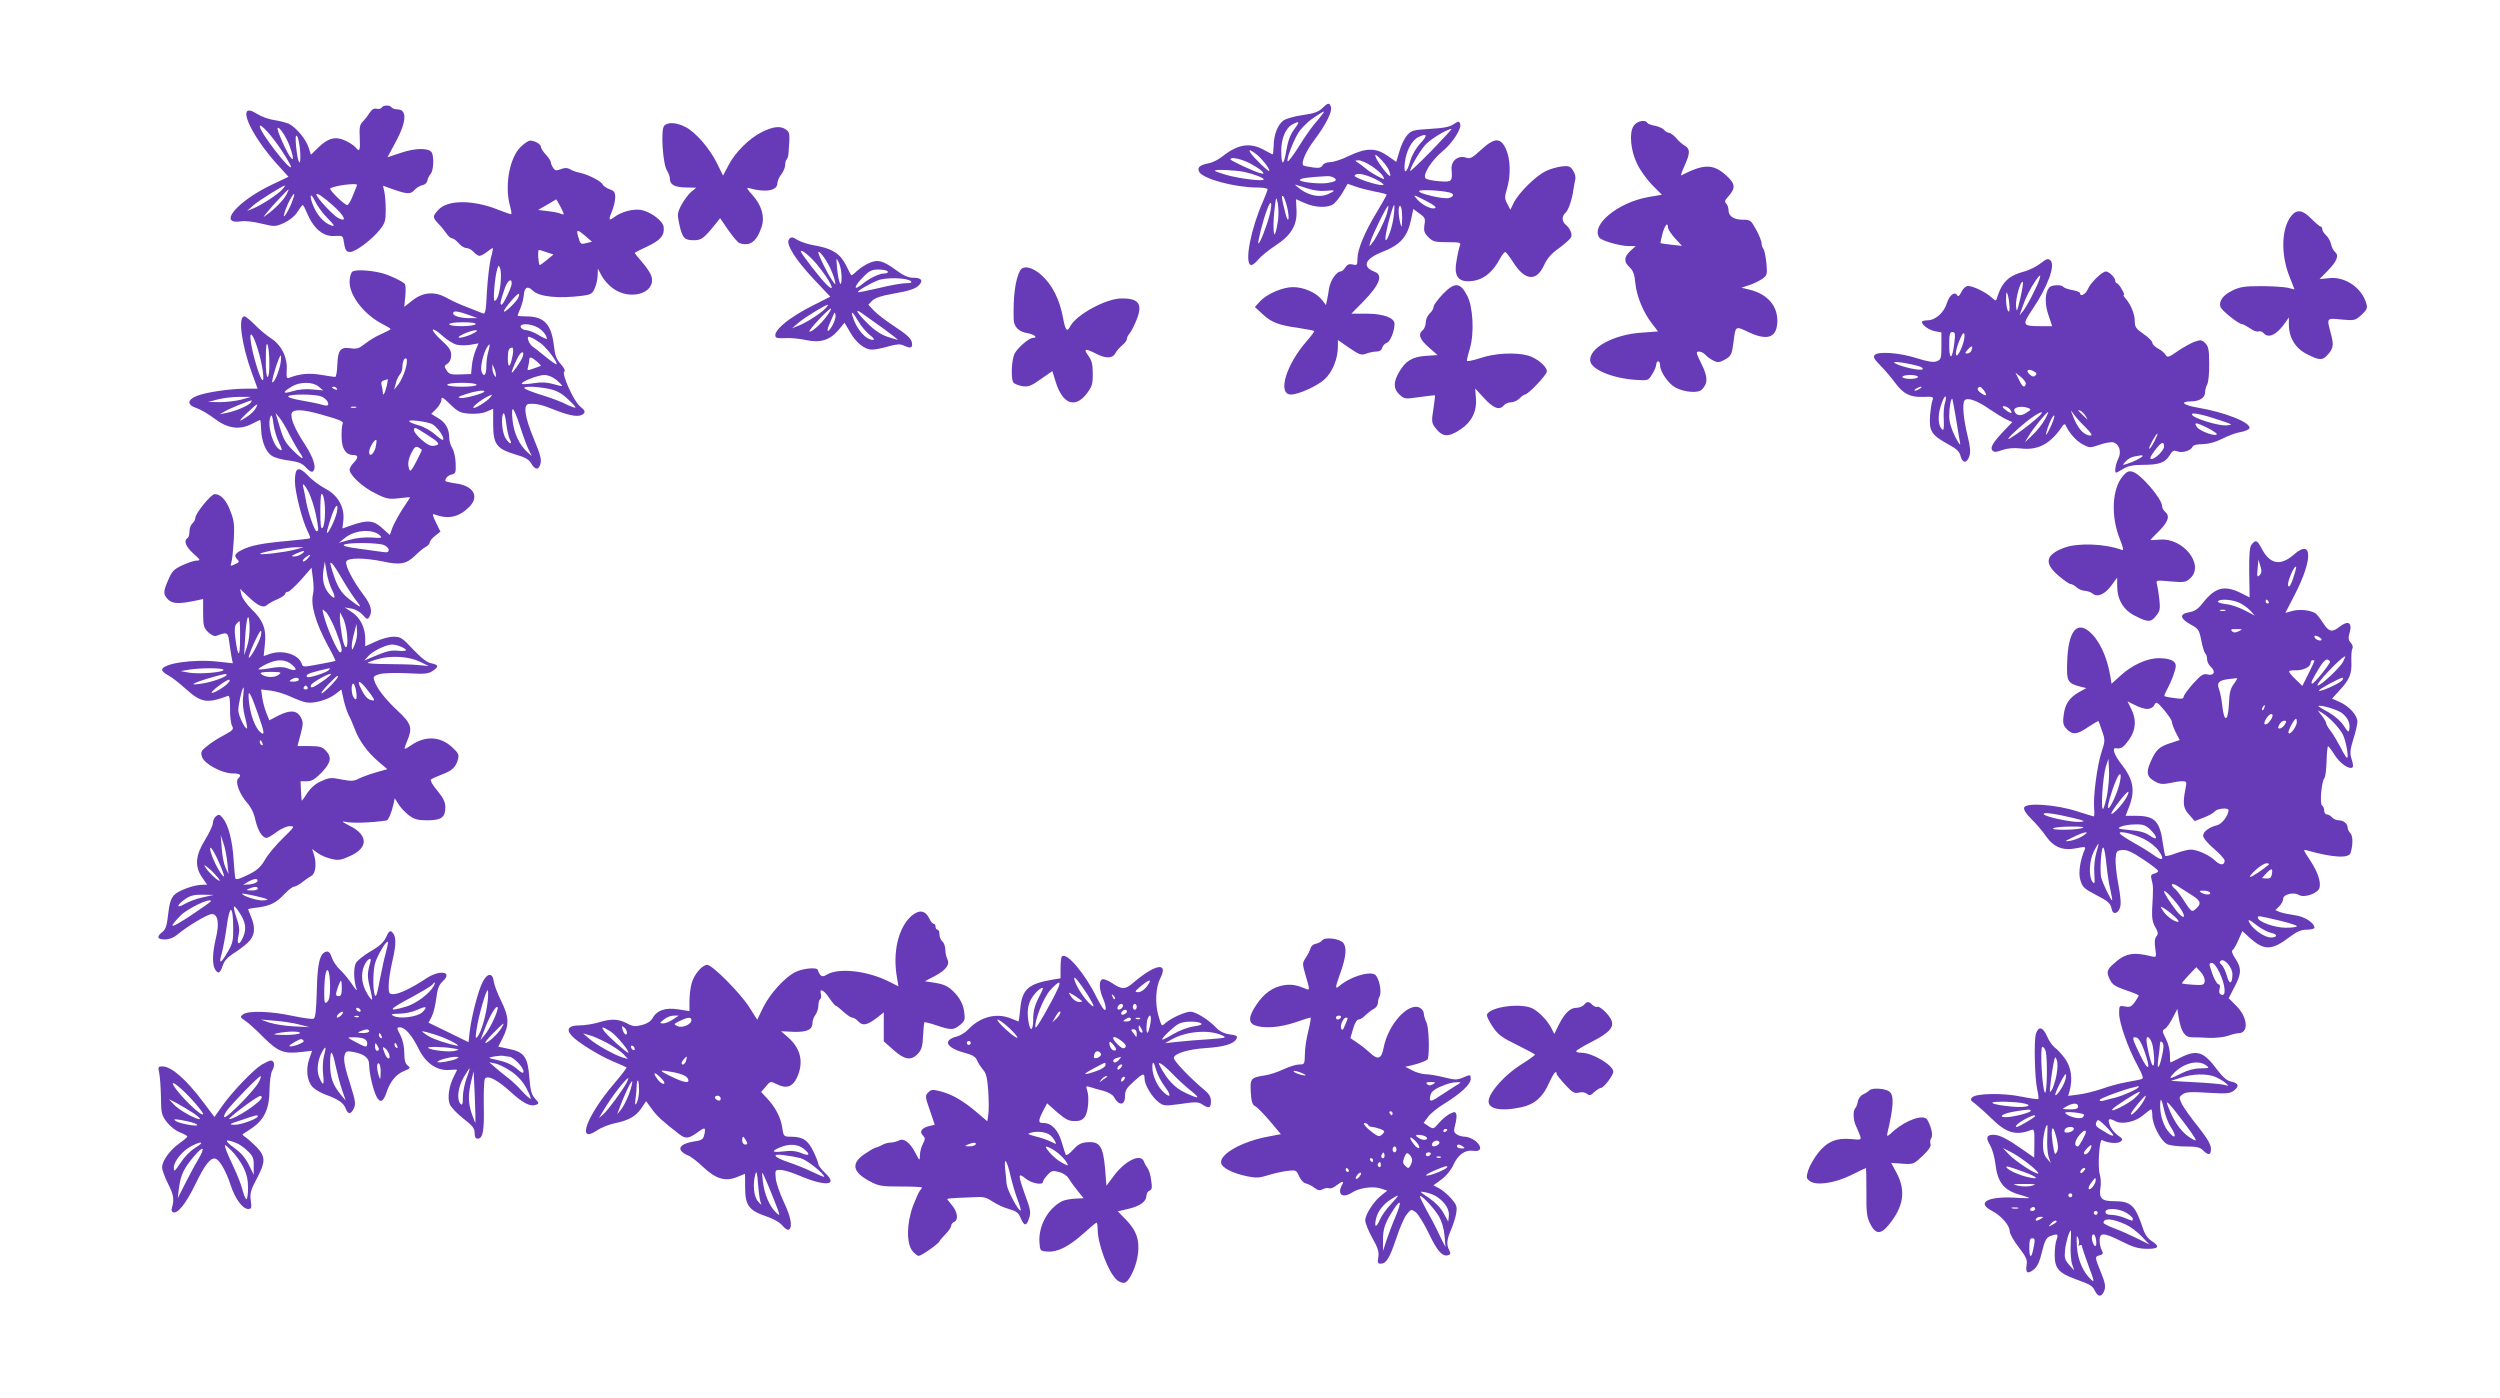 <?xml version="1.0" standalone="no"?>
<!DOCTYPE svg PUBLIC "-//W3C//DTD SVG 20010904//EN"
 "http://www.w3.org/TR/2001/REC-SVG-20010904/DTD/svg10.dtd">
<svg version="1.0" xmlns="http://www.w3.org/2000/svg"
 width="1280pt" height="716pt" viewBox="0 0 1280 716"
 preserveAspectRatio="xMidYMid meet">
<g transform="translate(0,716) scale(0.1,-0.1)"
fill="#673ab7" stroke="none">
<path d="M6770 6606 c-19 -19 -43 -27 -99 -35 -43 -6 -85 -18 -100 -28 -30
-23 -49 -73 -50 -130 -1 -24 -3 -43 -5 -43 -3 0 -20 9 -38 19 -74 43 -137 35
-218 -29 -21 -17 -53 -33 -72 -36 -46 -9 -60 -22 -48 -44 19 -36 183 -80 296
-80 30 0 54 -4 54 -9 0 -5 -11 -34 -25 -66 -59 -133 -93 -303 -63 -321 7 -4
23 6 39 26 15 18 56 51 91 74 80 52 111 105 106 184 -2 28 -2 52 -2 52 1 0 21
-9 45 -20 52 -23 116 -26 146 -5 11 8 33 35 47 59 l26 45 40 -14 c21 -8 66
-19 100 -26 33 -6 60 -13 60 -16 0 -2 -23 -42 -50 -88 -63 -103 -100 -193
-100 -240 0 -32 -2 -35 -24 -29 -18 4 -28 0 -38 -15 -7 -12 -18 -21 -24 -21
-21 0 -52 -46 -59 -85 -3 -22 -8 -51 -11 -63 l-5 -24 -21 27 c-29 37 -93 65
-148 65 -53 0 -134 -35 -170 -74 l-25 -28 41 -38 c45 -41 80 -55 188 -70 39
-6 72 -12 74 -15 3 -2 -15 -26 -38 -52 -106 -121 -151 -273 -80 -273 38 0 133
43 171 77 41 37 69 106 69 169 l0 33 58 -40 c51 -35 61 -39 86 -30 15 6 39 11
53 11 16 0 27 7 30 20 3 10 14 22 24 25 17 6 39 59 39 97 0 31 -58 52 -143 52
l-78 0 59 60 c87 89 105 138 59 155 -65 25 -49 66 40 101 94 37 129 77 148
167 l11 53 31 -23 c29 -20 32 -26 26 -59 -4 -30 -1 -41 20 -62 23 -23 34 -26
98 -26 64 0 70 -2 64 -17 -4 -10 -12 -44 -17 -75 -15 -74 4 -108 58 -108 69 0
122 37 166 119 9 17 21 31 25 31 4 -1 23 -25 42 -55 59 -92 117 -98 156 -14
16 36 38 61 78 89 30 22 57 47 61 55 7 18 -5 45 -28 65 -20 16 -20 44 -1 60
15 12 35 72 41 120 2 14 6 36 9 49 4 14 -1 33 -11 48 -14 22 -22 25 -58 21
-23 -3 -60 -13 -81 -24 -50 -23 -136 -108 -163 -159 l-19 -39 -16 31 c-14 27
-14 35 -1 78 20 67 18 151 -6 203 -27 59 -59 58 -128 -6 -42 -39 -55 -46 -73
-40 -42 16 -81 -15 -77 -59 5 -63 2 -66 -62 -61 -33 2 -65 9 -71 15 -17 17 30
91 85 137 52 42 101 118 92 142 -6 15 -9 14 -34 -2 -19 -14 -53 -20 -121 -24
-86 -5 -95 -8 -117 -33 -13 -15 -31 -52 -39 -82 l-16 -54 -44 31 c-60 42 -110
42 -198 0 -36 -18 -79 -32 -96 -32 -17 0 -34 -7 -39 -16 -7 -13 -19 -16 -52
-11 -23 3 -44 8 -47 10 -13 14 14 75 60 135 57 76 90 143 81 166 -8 22 -15 20
-44 -8z m-1 -33 c-7 -10 -27 -34 -44 -54 -16 -20 -52 -71 -78 -114 -27 -42
-51 -74 -54 -71 -8 8 24 93 52 142 15 25 48 59 78 79 59 40 65 42 46 18z
m-144 -77 c-18 -24 -31 -58 -39 -106 -13 -81 -26 -82 -26 -2 0 64 23 118 59
136 36 19 37 13 6 -28z m707 -105 c-59 -60 -109 -108 -111 -106 -6 6 39 87 71
127 23 30 113 86 140 88 3 0 -42 -49 -100 -109z m-59 36 c-23 -25 -44 -61 -52
-90 -19 -68 -36 -73 -28 -8 7 59 36 113 69 129 46 22 50 11 11 -31z m-840 -57
c29 -23 72 -79 65 -85 -2 -3 -29 20 -58 50 -54 54 -57 74 -7 35z m674 -73 c8
-16 13 -32 11 -37 -4 -10 -64 67 -74 95 -6 17 -3 17 20 -5 16 -14 34 -38 43
-53z m-710 28 c28 -15 57 -33 65 -42 11 -14 10 -15 -12 -9 -37 11 -150 64
-150 70 0 14 51 4 97 -19z m627 -16 c25 -17 51 -40 57 -51 10 -19 10 -19 -28
0 -21 11 -48 28 -60 39 -12 10 -30 23 -40 30 -17 11 -17 12 3 12 11 1 42 -13
68 -30z m-654 -29 c55 -13 100 -30 100 -39 0 -11 -129 5 -193 24 -31 9 -57 18
-57 21 0 8 105 3 150 -6z m670 -36 c30 -15 49 -29 42 -31 -19 -7 -153 37 -146
48 9 16 48 9 104 -17z m-210 6 c19 -12 10 -20 -33 -27 -45 -7 -152 6 -141 17
8 8 37 12 134 18 14 1 32 -2 40 -8z m-42 -67 c51 6 53 1 9 -18 -40 -17 -91 -7
-136 24 -17 13 -31 24 -31 25 0 2 26 -6 58 -17 36 -12 72 -17 100 -14z m635
-9 c24 -7 21 -21 -5 -28 -29 -7 -159 24 -152 36 6 9 117 3 157 -8z m-833 -74
c14 -59 7 -92 -8 -35 -20 79 -23 97 -13 91 5 -3 14 -28 21 -56z m714 30 c39
-20 53 -32 43 -36 -18 -7 -65 16 -91 45 -24 27 -22 27 48 -9z m-760 -95 c-4
-27 -10 -59 -15 -70 -10 -26 -12 58 -2 135 7 55 7 55 15 20 4 -19 5 -57 2 -85z
m-43 27 c-14 -57 -52 -154 -58 -148 -5 5 23 118 45 175 20 54 28 37 13 -27z
m599 1 c-16 -47 -53 -121 -75 -148 -16 -20 -16 -19 -9 5 9 35 86 191 92 186 2
-3 -2 -22 -8 -43z m36 -7 c-5 -50 -30 -126 -41 -126 -2 0 -2 15 1 33 9 52 36
147 42 147 2 0 2 -24 -2 -54z m43 -14 c-1 -47 -3 -52 -9 -27 -12 45 -12 97 0
90 6 -3 9 -32 9 -63z"/>
<path d="M1954 6609 c-3 -6 -15 -8 -25 -6 -14 4 -25 -3 -37 -21 -9 -15 -25
-35 -35 -45 -15 -15 -18 -31 -15 -83 3 -67 -1 -75 -23 -47 -8 9 -31 24 -53 34
-49 22 -87 12 -137 -37 l-37 -36 -12 37 c-14 43 -62 100 -99 120 -14 7 -49 16
-76 20 -28 4 -67 18 -89 32 -113 73 -40 -103 112 -268 l49 -54 -86 -41 c-178
-85 -280 -207 -155 -187 18 3 64 -2 103 -12 67 -16 71 -16 114 3 28 13 55 34
69 56 13 20 25 36 28 36 3 0 13 -19 23 -43 34 -80 84 -121 144 -115 31 2 38 0
41 -17 9 -57 13 -65 35 -65 27 0 110 62 151 113 27 34 31 47 31 100 0 34 -3
76 -7 94 l-7 32 56 -20 c70 -24 86 -24 107 0 10 11 28 21 39 23 12 2 23 12 25
23 2 11 10 27 17 35 15 16 18 89 5 110 -14 23 -83 23 -156 -2 l-70 -23 43 80
c55 102 58 165 8 165 -13 0 -27 5 -30 10 -8 13 -42 13 -51 -1z m-513 -218 c27
-40 49 -79 49 -85 -1 -28 -160 178 -160 207 0 21 63 -49 111 -122z m42 21 c31
-85 16 -89 -24 -7 -21 44 -38 87 -38 95 0 25 44 -37 62 -88z m54 -29 c5 -86
-12 -65 -21 27 -4 47 -3 61 5 53 6 -6 13 -42 16 -80z m291 -171 c-1 -4 -11
-28 -22 -55 -10 -26 -23 -47 -28 -47 -14 0 -94 78 -87 85 15 14 143 31 137 17z
m-384 -23 c-22 -25 -105 -79 -149 -97 l-30 -12 35 31 c30 25 146 98 159 99 2
0 -4 -10 -15 -21z m22 -26 c-14 -27 -60 -74 -101 -103 -20 -15 -20 -15 0 10
23 30 108 120 112 120 2 0 -3 -12 -11 -27z m20 -59 c-15 -31 -29 -54 -32 -51
-3 3 6 31 20 63 15 31 29 54 32 51 3 -3 -6 -31 -20 -63z m192 -62 c34 -35 38
-42 20 -37 -34 11 -68 45 -89 90 -27 58 -23 91 4 35 12 -25 41 -65 65 -88z
m30 63 c59 -53 71 -86 23 -61 -26 14 -111 105 -111 120 0 12 36 -12 88 -59z"/>
<path d="M8364 6515 c-24 -36 -15 -127 19 -196 15 -31 49 -78 76 -106 l50 -50
-70 -12 c-156 -28 -294 -142 -251 -207 10 -16 107 -44 151 -44 l36 0 -28 -25
c-33 -32 -34 -55 -3 -84 18 -17 25 -36 29 -81 6 -66 42 -153 87 -209 l29 -38
-82 -6 c-145 -9 -273 -79 -265 -145 5 -44 117 -90 235 -97 61 -4 62 -4 82 29
12 18 21 41 21 50 0 9 5 16 10 16 6 0 10 -10 10 -23 0 -30 44 -94 78 -111 47
-25 116 -30 135 -11 32 32 32 64 -1 131 -29 58 -30 64 -13 64 10 0 24 -7 32
-16 7 -8 25 -22 39 -29 23 -12 31 -12 56 1 37 19 41 28 49 89 12 90 8 87 81
53 97 -45 144 -25 144 61 0 76 -52 135 -139 157 l-45 11 39 13 c22 7 52 21 67
32 26 18 27 22 22 81 -4 34 -10 66 -15 72 -5 5 -9 18 -10 30 0 11 -13 43 -28
70 -26 47 -29 50 -68 50 -46 0 -73 18 -73 49 0 12 -5 27 -12 34 -9 9 -7 17 9
34 40 44 39 66 -7 108 -67 62 -116 62 -232 2 -4 -2 4 22 18 52 28 62 28 84 0
100 -11 6 -31 23 -44 39 -13 15 -30 27 -37 27 -7 0 -18 7 -25 15 -7 8 -27 17
-46 21 -19 3 -37 10 -40 15 -11 19 -54 9 -70 -16z m176 -520 c0 -8 16 -33 36
-55 l36 -39 -54 6 c-29 3 -54 7 -56 8 -1 1 3 23 10 49 12 44 28 62 28 31z"/>
<path d="M3400 6515 c-18 -22 -6 -198 15 -228 8 -12 15 -32 15 -44 0 -29 27
-43 87 -43 l48 -1 -27 -22 c-14 -12 -36 -42 -49 -66 -21 -40 -22 -49 -11 -99
15 -70 26 -82 74 -82 40 0 52 9 116 89 l19 24 41 -60 c23 -33 48 -63 57 -67
53 -20 89 6 114 81 18 53 1 112 -47 165 -28 31 -32 39 -17 35 82 -24 145 -14
145 24 0 11 9 32 20 46 11 14 20 36 20 48 0 12 3 25 8 29 4 4 8 17 9 29 8 104
7 109 -12 123 -28 21 -65 17 -124 -12 -66 -33 -138 -105 -172 -172 l-27 -51
-31 63 c-38 77 -110 160 -162 186 -46 24 -92 26 -109 5z"/>
<path d="M2665 6407 c-57 -57 -82 -199 -54 -300 6 -22 9 -41 7 -43 -2 -2 -32
8 -67 22 -129 52 -262 52 -308 -2 -29 -32 -29 -37 3 -71 15 -15 33 -38 41 -50
9 -13 21 -23 27 -23 7 0 22 -11 34 -25 12 -14 30 -25 40 -25 11 0 27 -9 37
-20 10 -11 24 -20 30 -20 7 0 24 9 38 20 14 11 27 20 30 20 2 0 -2 -24 -10
-52 -7 -29 -16 -106 -20 -171 -5 -103 -8 -117 -22 -111 -9 4 -43 17 -76 30
-33 12 -82 34 -108 49 -62 35 -123 30 -179 -16 l-38 -30 5 53 c3 29 2 58 -2
64 -10 13 -89 50 -123 57 -64 15 -132 17 -146 6 -8 -6 -14 -29 -14 -53 0 -72
76 -168 170 -216 22 -11 40 -22 40 -25 0 -2 -21 -13 -47 -25 -27 -11 -64 -34
-84 -50 -30 -24 -42 -28 -75 -23 -52 7 -64 -9 -67 -86 -1 -33 -6 -61 -11 -61
-5 0 -38 5 -73 11 -60 10 -108 6 -164 -16 -11 -4 -13 4 -11 39 5 64 -26 128
-79 163 -24 15 -62 47 -85 71 -23 23 -46 42 -53 42 -34 0 -14 -145 39 -291
l29 -79 -59 0 c-80 0 -205 -18 -252 -37 -51 -20 -51 -47 0 -63 20 -7 61 -31
90 -53 67 -51 127 -60 190 -28 23 12 43 21 44 21 2 0 4 -22 5 -49 2 -60 24
-115 55 -135 13 -9 53 -20 88 -24 51 -7 68 -15 87 -36 13 -15 28 -24 33 -21
23 14 8 67 -39 140 -53 80 -76 137 -67 160 8 21 58 19 146 -6 103 -29 122 -37
114 -50 -3 -6 -6 -37 -5 -68 1 -60 22 -91 62 -91 25 0 24 -15 -1 -40 -11 -11
-20 -27 -20 -35 0 -27 67 -90 132 -121 57 -29 69 -31 121 -25 31 4 57 6 57 5
0 -1 -17 -28 -39 -60 -21 -33 -44 -76 -52 -96 l-13 -37 -38 34 c-44 41 -76 44
-154 17 l-51 -18 5 42 c7 67 -28 129 -92 162 -28 15 -68 44 -88 66 -50 52 -68
44 -68 -28 0 -55 38 -204 66 -258 8 -16 14 -32 11 -34 -2 -2 -55 -8 -118 -14
-125 -11 -186 -23 -229 -45 -38 -19 -43 -30 -26 -48 13 -13 12 -16 -11 -26
-24 -11 -25 -10 -18 11 4 13 9 64 12 113 4 76 2 99 -17 147 -21 58 -50 88 -81
88 -19 0 -99 -99 -99 -122 0 -9 -7 -21 -15 -28 -8 -7 -15 -25 -15 -41 0 -15
-4 -31 -10 -34 -21 -13 -9 -44 30 -79 36 -32 38 -36 18 -36 -13 0 -46 -11 -74
-24 -43 -20 -54 -31 -72 -74 -28 -64 -27 -76 0 -103 24 -21 55 -22 146 -3 l32
7 0 -72 c0 -64 3 -75 25 -97 16 -15 32 -23 41 -20 56 21 61 20 67 -26 3 -24 9
-59 12 -79 l7 -35 -73 8 c-127 15 -289 -9 -289 -42 0 -6 14 -19 32 -28 17 -9
57 -40 89 -69 79 -71 108 -76 216 -36 8 3 11 -16 11 -64 -1 -38 4 -78 10 -89
10 -18 5 -23 -41 -48 -29 -15 -68 -40 -87 -56 -31 -25 -34 -31 -25 -57 13 -35
102 -83 157 -83 39 0 46 -8 27 -27 -16 -16 7 -78 45 -122 21 -23 37 -55 44
-91 13 -54 35 -90 57 -90 6 0 29 13 51 30 21 16 52 30 67 30 28 0 26 -2 -35
-62 -36 -35 -77 -84 -92 -111 -22 -38 -41 -54 -88 -77 -41 -20 -60 -26 -63
-17 -2 7 -6 50 -9 97 -6 96 -27 177 -55 211 -16 20 -21 21 -35 10 -9 -7 -16
-23 -16 -35 0 -11 -18 -50 -40 -86 -50 -81 -54 -135 -15 -193 l26 -37 -24 0
c-43 0 -123 -29 -146 -53 -16 -18 -24 -43 -30 -97 -6 -57 -12 -77 -29 -91 -32
-25 -27 -39 12 -39 22 0 45 9 63 24 54 45 156 106 178 106 31 0 39 -48 20
-125 -17 -71 -19 -129 -5 -156 16 -28 27 -23 40 16 8 25 25 44 53 62 23 14 57
39 75 56 37 35 42 74 17 134 -8 19 -15 37 -15 38 0 1 23 6 52 9 63 9 93 24
136 70 19 20 40 36 47 36 7 0 26 10 42 23 15 12 37 27 48 33 22 12 27 67 11
113 l-8 24 29 -21 c17 -12 48 -25 71 -30 34 -8 49 -6 96 16 93 42 91 107 -4
154 -35 18 -44 25 -25 21 37 -9 129 -6 214 6 9 1 26 40 36 85 l6 29 19 -30
c10 -17 34 -42 53 -57 28 -21 45 -26 95 -26 72 0 92 15 92 67 0 27 -10 47 -41
85 -23 27 -38 53 -33 57 5 4 30 15 55 25 53 19 74 39 84 79 6 23 2 32 -31 62
-60 55 -136 59 -208 10 -41 -28 -41 -27 -21 22 28 67 21 88 -48 153 -66 61
-110 119 -121 157 -6 19 -2 23 29 32 21 5 82 7 140 4 87 -5 108 -3 129 11 34
22 33 32 -6 40 -22 4 -51 27 -93 71 -55 59 -64 65 -100 65 -22 0 -64 -11 -92
-25 l-53 -24 0 38 c0 57 -25 107 -67 136 l-38 25 35 -6 c20 -3 45 -18 58 -33
19 -22 24 -24 32 -11 19 29 10 64 -31 117 -53 71 -93 148 -86 168 8 20 92 20
189 0 88 -19 118 -13 163 30 19 19 43 39 55 45 11 6 20 16 20 22 0 7 12 22 27
34 l28 22 -23 47 c-19 39 -20 46 -7 41 70 -26 124 -15 178 39 53 54 21 108
-70 120 -29 4 -53 10 -53 13 0 15 16 30 35 33 17 4 20 11 18 57 -1 30 -9 64
-17 77 -9 14 -16 38 -16 54 0 45 -19 79 -58 101 l-34 21 26 26 c14 14 26 35
26 46 0 18 7 14 45 -23 39 -38 51 -44 97 -48 34 -2 67 1 88 10 l35 15 0 -78
c0 -103 17 -126 111 -155 53 -15 73 -27 84 -47 17 -30 35 -35 44 -11 11 28 7
46 -34 145 -44 107 -52 168 -22 171 37 3 67 -4 138 -33 80 -31 123 -36 142
-17 10 10 6 18 -19 38 -33 28 -97 172 -79 178 6 2 -2 19 -18 37 -23 25 -31 46
-36 96 -13 109 -50 149 -141 149 -25 0 -45 2 -45 4 0 2 7 19 15 39 8 19 16 50
17 67 3 40 20 48 46 22 32 -32 134 -42 256 -26 43 6 50 11 62 40 8 18 14 48
14 66 l1 33 19 -36 c10 -20 35 -48 55 -63 88 -68 223 -29 201 57 -3 14 -24 47
-46 72 -22 25 -40 48 -40 50 0 2 29 17 64 33 68 32 89 57 84 100 -4 31 -65 77
-115 87 -41 7 -102 -9 -137 -36 -30 -23 -32 -16 -11 34 8 20 15 50 15 67 0 25
-5 33 -29 41 -16 6 -32 17 -35 24 -6 16 -73 51 -119 61 -17 3 -39 11 -49 18
-13 7 -26 8 -46 0 -25 -9 -31 -8 -40 7 -7 10 -12 23 -12 29 0 6 -11 23 -25 38
-14 15 -25 32 -25 39 0 14 -31 33 -55 33 -10 0 -32 -15 -50 -33z m206 -308
c19 -39 20 -41 2 -34 -10 5 -40 11 -68 14 l-50 6 45 26 c25 15 46 27 47 28 2
1 12 -18 24 -40z m127 -148 l33 -29 -27 -6 c-31 -8 -32 -8 -44 33 -11 38 -4
38 38 2z m-198 -83 l34 -11 -34 -28 c-19 -16 -35 -27 -37 -26 -7 7 -11 77 -4
77 5 0 23 -5 41 -12z m-237 -158 c-6 -56 -18 -90 -31 -90 -9 0 2 126 14 163 7
21 7 21 15 2 4 -11 5 -45 2 -75z m57 -1 c0 -20 -43 -109 -52 -109 -10 0 -6 20
18 88 14 37 34 50 34 21z m32 -76 c-14 -25 -72 -79 -72 -67 0 13 71 96 77 90
3 -2 0 -13 -5 -23z m-242 -89 l35 -13 -31 0 c-51 -1 -94 10 -94 25 0 15 24 12
90 -12z m25 -44 c-3 -5 -35 -10 -71 -10 -36 0 -64 4 -64 10 0 6 30 10 71 10
44 0 68 -4 64 -10z m315 -15 c26 -13 50 -42 50 -60 0 -3 -20 6 -43 20 -24 14
-53 25 -64 25 -12 0 -23 7 -27 15 -7 20 45 20 84 0z m-411 -90 c17 -4 49 -4
71 0 l40 7 -15 -36 c-8 -19 -17 -55 -19 -78 l-4 -43 -55 -2 c-48 -2 -57 1 -70
20 -14 21 -13 24 4 35 12 8 19 24 19 43 0 25 -10 41 -50 77 -27 24 -47 49 -44
54 3 5 25 -9 48 -30 24 -22 57 -43 75 -47z m76 54 c-22 -10 -49 -18 -60 -18
-14 0 -7 7 20 20 22 10 49 18 60 18 14 0 7 -7 -20 -20z m-1096 -74 c25 -79 38
-175 23 -160 -13 13 -48 128 -57 190 -11 68 9 51 34 -30z m1449 28 c32 -24 89
-99 81 -108 -2 -2 -27 15 -55 38 -29 23 -58 47 -67 52 -8 6 -18 20 -22 32 -5
19 -3 22 12 16 10 -3 33 -17 51 -30z m-1389 -100 c1 -43 -3 -73 -9 -73 -6 0
-10 37 -9 93 0 60 3 85 9 72 5 -11 9 -53 9 -92z m1121 56 c-6 -18 -10 -53 -10
-76 0 -45 -14 -58 -25 -23 -7 21 10 92 28 121 16 26 18 18 7 -22z m125 -16
c-11 -63 -24 -74 -25 -22 0 46 5 59 23 59 5 0 6 -16 2 -37z m51 -10 c-7 -21
-56 -91 -56 -80 0 13 30 80 42 94 14 17 22 10 14 -14z m-1240 -34 c-7 -42 -34
-104 -42 -96 -6 5 35 137 43 137 3 0 3 -18 -1 -41z m639 -32 c-8 -27 -24 -60
-35 -75 l-22 -27 8 30 c3 17 13 37 20 46 8 8 14 25 14 36 0 31 11 56 21 46 5
-5 2 -30 -6 -56z m674 42 c13 -11 22 -21 20 -22 -2 -1 -19 -8 -38 -14 -32 -12
-33 -11 -27 10 3 12 6 28 6 35 0 17 11 15 39 -9z m-210 -69 c1 -13 0 -13 -9 0
-5 8 -9 24 -9 35 l0 20 9 -20 c5 -11 9 -27 9 -35z m311 -26 c17 -15 29 -28 28
-30 -2 -2 -23 3 -47 10 -31 9 -60 10 -99 4 -30 -5 -57 -6 -60 -4 -9 10 82 46
115 46 20 0 43 -10 63 -26z m-870 -30 c-9 -38 -20 -57 -20 -33 0 8 -3 24 -6
36 -4 15 -1 22 13 26 10 3 19 5 19 6 1 0 -2 -15 -6 -35z m-349 -3 l24 -20 -55
5 c-34 4 -73 0 -102 -9 -52 -16 -54 -6 -4 24 41 25 107 25 137 0z m809 9 c0
-6 -32 -10 -75 -10 -43 0 -75 4 -75 10 0 6 32 10 75 10 43 0 75 -4 75 -10z
m-715 -20 c3 -6 -1 -7 -9 -4 -18 7 -21 14 -7 14 6 0 13 -4 16 -10z m1086 -1
c38 -8 64 -22 96 -52 24 -22 42 -42 39 -44 -2 -2 -22 5 -45 16 -22 12 -78 33
-123 47 -46 14 -87 30 -92 35 -14 13 62 11 125 -2z m-331 -13 c0 -10 -101 -37
-122 -34 -18 3 -11 8 27 20 48 16 95 23 95 14z m-835 -26 c24 -9 43 -35 33
-45 -3 -3 -18 -1 -34 4 -16 5 -62 14 -102 21 -39 6 -70 16 -66 21 7 12 136 12
169 -1z m865 -5 c-16 -20 -80 -59 -86 -53 -8 8 67 61 95 67 2 1 -2 -6 -9 -14z
m-1275 -11 c-27 -7 -77 -13 -110 -13 l-60 1 50 13 c28 7 77 13 110 13 l60 0
-50 -14z m49 -15 c-9 -15 -80 -45 -124 -53 l-35 -7 30 17 c24 14 119 52 133
54 2 0 0 -5 -4 -11z m26 -28 c-5 -11 -22 -28 -37 -39 -54 -37 -57 -33 -10 12
54 51 63 56 47 27z m513 2 c-7 -2 -19 -2 -25 0 -7 3 -2 5 12 5 14 0 19 -2 13
-5z m842 -103 c15 -47 34 -98 43 -115 l15 -30 -23 20 c-41 37 -70 99 -76 166
-8 83 5 70 41 -41z m-55 -59 c17 -32 -4 -25 -23 8 -17 29 -23 111 -9 125 4 4
10 -19 14 -53 4 -33 12 -69 18 -80z m-1181 -18 c15 -31 17 -41 7 -37 -37 14
-70 126 -51 171 6 13 10 3 15 -37 4 -30 17 -74 29 -97z m53 42 c17 -33 39 -72
49 -87 31 -43 22 -45 -22 -3 -49 48 -57 62 -80 140 l-18 60 21 -25 c11 -14 34
-52 50 -85z m730 54 c23 -12 58 -58 58 -77 0 -9 -14 -2 -39 21 -22 20 -59 41
-83 48 -67 19 -71 32 -8 24 30 -4 63 -11 72 -16z m-28 -53 c66 -42 73 -52 41
-58 -18 -4 -36 4 -65 29 -22 19 -40 41 -40 49 0 20 4 18 64 -20z m-261 -67
c-10 -36 -33 -52 -33 -22 0 20 29 67 37 60 2 -3 0 -20 -4 -38z m237 -13 c0 -2
-13 -29 -29 -60 -21 -41 -30 -53 -35 -41 -10 27 -7 52 12 89 14 27 20 32 35
25 9 -6 17 -11 17 -13z m-579 -217 c11 -23 27 -71 35 -108 16 -78 17 -91 5
-91 -11 0 -47 106 -56 165 -4 22 -9 48 -12 58 -8 30 6 18 28 -24z m83 -102 c0
-38 -5 -72 -12 -79 -9 -9 -12 10 -12 88 1 82 3 96 13 79 6 -11 12 -50 11 -88z
m61 1 c-8 -37 -44 -112 -51 -106 -4 5 29 109 41 128 12 20 16 9 10 -22z m222
-121 c11 -11 4 -13 -44 -9 -36 2 -80 -2 -113 -12 l-55 -15 30 24 c52 43 145
49 182 12z m17 -47 c14 -5 26 -17 26 -25 0 -12 -7 -15 -32 -11 -18 3 -73 10
-122 17 -57 7 -83 14 -75 20 19 12 172 11 203 -1z m-454 -24 c-51 -14 -188
-30 -178 -21 9 9 140 33 183 33 l40 0 -45 -12z m36 -21 c-11 -8 -29 -15 -40
-14 -17 0 -15 3 9 14 39 18 55 18 31 0z m29 -25 c-10 -11 -21 -17 -24 -14 -3
3 3 12 13 20 28 20 32 17 11 -6z m125 -160 c21 -42 15 -53 -13 -22 -28 30 -39
74 -31 122 l7 45 9 -53 c4 -29 17 -71 28 -92z m51 57 c23 -40 56 -90 73 -112
33 -42 25 -40 -37 8 -41 32 -61 65 -83 136 -17 55 -16 54 -4 46 5 -3 28 -38
51 -78z m-148 -77 c-14 -57 12 -147 77 -268 23 -41 39 -76 38 -76 -2 -1 -40
-9 -85 -17 -78 -15 -83 -15 -88 2 -16 50 -102 75 -169 49 l-26 -9 6 58 c9 78
-8 124 -66 180 -26 25 -51 60 -54 76 l-7 30 38 -36 c55 -53 81 -64 101 -46 9
8 34 22 55 30 20 9 37 21 37 26 0 6 6 11 14 11 7 0 37 28 67 61 l54 62 7 -54
c4 -30 5 -65 1 -79z m117 -191 c31 -80 36 -109 21 -109 -12 0 -70 130 -85 195
-7 29 -7 29 13 11 11 -10 34 -54 51 -97z m57 -19 c8 -81 -12 -86 -26 -7 -6 35
-11 77 -11 93 l1 29 15 -29 c9 -16 18 -55 21 -86z m-512 -60 l-15 -45 5 87 c6
109 19 145 23 63 1 -35 -4 -79 -13 -105z m-36 38 c0 -99 -11 -97 -24 5 -5 40
-4 62 5 72 7 8 14 15 16 15 2 0 4 -42 3 -92z m587 -29 c-12 -29 -14 -31 -15
-11 -1 13 5 44 12 70 l12 47 3 -36 c2 -20 -4 -52 -12 -70z m-481 44 c-8 -33
-55 -117 -61 -110 -7 6 53 137 61 137 4 0 4 -12 0 -27z m720 -55 c36 -16 31
-24 -15 -20 -40 4 -59 -1 -135 -33 l-40 -17 20 22 c23 27 91 59 122 60 12 0
34 -5 48 -12z m95 -76 l45 -22 -55 5 c-30 3 -102 5 -159 5 -57 0 -101 3 -98 7
4 3 28 12 54 19 66 19 158 13 213 -14z m-653 -17 c31 -27 17 -34 -31 -15 -17
6 -45 6 -82 -1 -31 -6 -58 -8 -60 -6 -3 3 14 14 38 26 57 28 100 27 135 -4z
m-353 -24 c8 -13 -125 -24 -176 -15 l-43 8 40 7 c62 10 173 10 179 0z m541 0
c-7 -13 -105 -45 -112 -37 -11 10 4 18 59 32 29 7 54 13 56 13 2 1 1 -3 -3 -8z
m-260 -27 c-21 -16 -71 -12 -89 6 -7 7 11 10 50 10 55 -1 58 -2 39 -16z m-265
0 c0 -9 -73 -36 -122 -43 -26 -5 -48 -6 -48 -4 0 5 47 22 105 38 58 16 65 17
65 9z m496 -29 c-52 -37 -70 -43 -64 -23 5 13 84 58 102 58 6 0 -11 -16 -38
-35z m74 20 c0 -11 -73 -85 -83 -85 -6 0 9 20 33 45 44 45 50 50 50 40z m-200
-15 c0 -5 -12 -10 -27 -10 -22 0 -25 2 -13 10 20 13 40 13 40 0z m-360 -15
c-17 -21 -80 -58 -86 -52 -7 6 74 67 89 67 5 0 4 -7 -3 -15z m707 -32 c40 -51
45 -62 31 -59 -24 3 -38 17 -58 57 -26 49 -11 50 27 2z m-54 -10 c7 -41 1 -55
-13 -33 -12 19 -13 70 -1 70 4 0 11 -17 14 -37z m-248 17 c3 -5 -1 -10 -10
-10 -9 0 -13 5 -10 10 3 6 8 10 10 10 2 0 7 -4 10 -10z m-330 -47 c-4 -29 0
-70 9 -103 8 -30 13 -57 11 -59 -9 -8 -45 66 -45 92 0 30 20 117 27 117 2 0 1
-21 -2 -47z m241 1 c28 -13 64 -27 80 -30 40 -8 111 12 151 42 l31 24 11 -51
c6 -28 18 -63 25 -78 8 -14 22 -46 31 -70 22 -61 66 -122 121 -169 l47 -40
-59 -17 c-32 -9 -72 -24 -88 -32 -24 -13 -39 -13 -87 -4 -52 11 -64 10 -103
-8 -29 -12 -54 -34 -72 -60 -14 -23 -28 -41 -29 -41 -1 0 -2 23 -4 50 l-2 50
32 0 c25 0 42 10 76 45 48 51 53 78 21 112 -18 19 -32 23 -83 23 l-62 0 16 60
c14 54 14 63 1 88 -21 36 -54 38 -113 9 l-48 -25 -15 37 c-8 20 -18 55 -21 78
l-6 43 49 -6 c27 -3 72 -17 100 -30z m-166 -87 c35 -100 37 -115 13 -96 -26
22 -51 88 -58 154 -8 74 3 61 45 -58z m24 -153 c3 -8 2 -12 -4 -9 -6 3 -10 10
-10 16 0 14 7 11 14 -7z m-180 -611 l6 -58 -16 34 c-8 18 -17 63 -19 100 l-5
66 14 -42 c8 -23 17 -68 20 -100z m-45 6 c18 -39 30 -73 28 -76 -7 -6 -45 59
-62 106 -23 67 0 47 34 -30z m6 -98 c-7 -6 -64 49 -77 74 -6 11 10 0 36 -24
25 -25 43 -47 41 -50z m193 -3 c-3 -7 -20 -14 -39 -16 l-34 -2 25 15 c31 18
53 19 48 3z m2 -38 c0 -5 -15 -10 -32 -9 -28 0 -30 2 -13 9 28 12 45 12 45 0z
m49 -55 c2 -3 -10 -5 -28 -5 -30 0 -101 24 -101 34 0 5 122 -22 129 -29z
m-329 11 c-31 -6 -73 -22 -94 -34 -46 -27 -43 -6 4 26 25 17 46 22 89 21 l56
-1 -55 -12z m40 -20 c0 -3 -47 -36 -104 -74 -105 -69 -119 -69 -52 0 36 37
156 94 156 74z m146 -59 c31 -46 37 -81 20 -122 -20 -48 -36 -45 -25 4 7 30 4
52 -11 95 -21 63 -15 72 16 23z m-32 -74 c1 -68 -3 -84 -27 -125 -37 -64 -49
-68 -32 -11 7 26 19 90 26 141 15 113 32 110 33 -5z"/>
<path d="M11731 6054 c-51 -64 -54 -199 -8 -312 l25 -64 -36 9 c-20 4 -82 8
-137 8 -84 0 -107 -4 -146 -23 -48 -23 -70 -55 -60 -84 7 -19 94 -88 111 -88
6 0 24 -10 40 -21 16 -12 35 -19 44 -16 8 3 20 -1 26 -9 25 -29 69 -7 112 56
l17 25 0 -39 c1 -67 35 -121 94 -150 63 -32 78 -32 104 -3 30 33 33 50 17 109
-22 82 -23 80 55 72 66 -6 69 -5 101 23 26 24 32 35 27 54 -21 83 -108 144
-191 135 l-50 -5 41 42 c48 49 60 79 39 96 -8 7 -18 25 -21 41 -3 15 -15 36
-26 46 -10 9 -19 23 -19 31 0 7 -4 13 -8 13 -5 0 -26 18 -48 40 -45 46 -74 50
-103 14z"/>
<path d="M4040 5935 c-19 -22 31 -103 128 -206 l83 -88 -83 -42 c-134 -66
-220 -141 -194 -167 4 -3 27 -5 52 -3 25 1 70 -3 100 -10 73 -16 122 -1 166
50 l32 39 28 -48 c32 -56 75 -90 113 -90 15 0 52 7 82 16 43 12 61 14 80 5 33
-15 43 -14 43 7 -1 26 -19 44 -95 94 -38 25 -83 59 -100 77 l-29 31 20 21 c14
13 47 25 100 34 93 16 125 27 143 49 18 22 6 34 -34 34 -24 0 -49 11 -83 36
-71 52 -96 59 -140 40 -20 -8 -49 -27 -64 -41 -15 -15 -29 -25 -30 -22 -2 2
-14 25 -27 52 -29 58 -70 84 -153 99 -35 5 -77 19 -94 29 -27 17 -33 17 -44 4z
m142 -128 c67 -81 104 -155 52 -106 -30 28 -134 162 -134 172 0 14 46 -23 82
-66z m62 -6 c13 -25 26 -59 30 -76 6 -29 5 -28 -20 10 -24 37 -64 120 -64 132
0 16 34 -27 54 -66z m65 -61 c0 -62 -15 -32 -23 45 -5 57 -5 59 9 30 8 -16 14
-50 14 -75z m236 30 c3 -5 -3 -10 -15 -10 -28 0 -78 -24 -117 -56 -46 -37 -41
-10 6 37 32 33 45 39 79 39 23 0 44 -4 47 -10z m119 -50 c7 -7 -2 -10 -26 -10
-20 0 -83 -11 -139 -25 -57 -13 -104 -23 -106 -21 -6 6 60 44 103 61 42 16
150 13 168 -5z m-435 -136 c-20 -24 -95 -73 -137 -90 l-37 -15 35 30 c29 25
135 90 149 91 2 0 -2 -7 -10 -16z m5 -41 c-30 -42 -82 -88 -90 -80 -6 5 98
117 110 117 4 0 -5 -17 -20 -37z m282 -60 c48 -35 84 -63 81 -63 -4 0 -28 7
-54 16 -31 10 -67 34 -100 67 -52 51 -71 82 -34 56 11 -8 59 -42 107 -76z
m-250 18 c-24 -45 -39 -48 -21 -4 9 21 20 45 23 53 5 13 7 12 10 -2 2 -9 -4
-30 -12 -47z m128 15 c14 -25 41 -56 58 -70 22 -17 28 -26 17 -26 -36 0 -84
55 -103 118 -11 34 0 26 28 -22z"/>
<path d="M10447 5811 c-20 -16 -56 -33 -79 -40 -82 -21 -117 -53 -143 -135 -5
-19 -6 -18 -28 1 -34 31 -107 64 -126 58 -10 -3 -23 -17 -30 -32 -9 -19 -15
-23 -20 -15 -13 22 -40 1 -53 -40 -14 -48 -59 -88 -99 -88 -16 0 -29 -4 -29
-8 0 -16 36 -42 68 -48 l32 -6 0 -69 c0 -64 -2 -70 -24 -79 -17 -6 -45 -2
-102 16 -87 28 -196 36 -215 17 -10 -10 -4 -21 29 -55 24 -24 57 -63 75 -88
42 -57 77 -75 146 -72 47 2 52 0 46 -16 -5 -9 -10 -45 -13 -79 -6 -79 7 -100
88 -145 47 -25 63 -40 68 -63 10 -38 32 -39 45 -1 7 21 5 48 -8 100 -22 90
-29 167 -17 185 13 19 65 1 133 -47 30 -20 67 -43 83 -50 l29 -13 -40 -42
c-58 -61 -75 -88 -62 -103 8 -10 19 -10 51 2 27 9 58 12 94 8 88 -11 152 23
212 112 8 13 14 15 18 7 17 -38 54 -81 87 -98 36 -19 38 -19 87 -2 28 10 60
15 71 12 31 -10 42 -50 24 -85 -14 -28 -20 -70 -10 -70 2 0 19 9 37 20 24 15
51 20 100 20 82 0 113 11 136 48 14 24 21 28 40 21 25 -10 70 4 78 24 3 8 22
13 52 13 31 1 65 10 101 28 29 15 71 31 94 34 22 4 42 13 44 19 10 29 -127 83
-265 106 -76 13 -94 31 -33 32 45 1 71 19 71 47 0 11 5 29 11 40 6 11 11 59
10 106 0 71 -4 89 -20 105 -17 17 -24 18 -53 8 -18 -6 -57 -28 -87 -48 -47
-33 -54 -35 -63 -20 -5 9 -22 24 -38 32 -17 9 -30 22 -30 30 0 8 -20 28 -45
45 -39 27 -45 36 -45 66 0 36 -20 85 -48 117 -8 9 -12 17 -8 17 4 0 -1 14 -11
30 -9 17 -21 30 -25 30 -4 0 -8 6 -8 13 0 16 -32 47 -48 47 -19 0 -79 -58 -92
-90 -11 -27 -40 -42 -40 -21 0 5 -18 12 -40 16 -22 4 -42 11 -46 16 -8 13 -60
11 -72 -3 -22 -27 -24 -83 -4 -141 l19 -57 -61 0 c-92 0 -94 6 -40 86 80 119
120 229 91 252 -11 10 -21 6 -50 -17z m-7 -87 c-18 -47 -61 -129 -80 -154
l-20 -25 14 41 c17 50 42 99 68 137 24 34 30 35 18 1z m-96 -91 c-17 -72 -19
-75 -22 -39 -3 37 24 133 35 122 3 -3 -3 -40 -13 -83z m-55 -43 c0 -26 -2 -31
-9 -20 -5 8 -9 35 -9 60 1 37 2 41 9 20 4 -14 8 -41 9 -60z m-283 -187 c-10
-85 -26 -91 -26 -10 0 55 3 67 16 67 14 0 16 -8 10 -57z m39 -19 c-9 -24 -21
-44 -26 -44 -11 0 -3 41 19 90 22 52 29 10 7 -46z m49 -18 c-3 -9 -13 -16 -22
-16 -13 0 -12 3 3 20 20 23 29 21 19 -4z m-280 -78 c24 -6 35 -13 29 -19 -9
-9 -112 13 -142 32 -18 11 47 4 113 -13z m604 -32 c10 -6 11 -11 3 -19 -7 -7
-15 -6 -26 3 -29 24 -10 37 23 16z m-46 -63 c-7 -21 -17 -15 -35 23 l-18 36
29 -23 c16 -13 27 -30 24 -36z m-552 37 c0 -5 -18 -10 -40 -10 -22 0 -40 5
-40 10 0 6 18 10 40 10 22 0 40 -4 40 -10z m10 -60 c-8 -5 -19 -10 -25 -10 -5
0 -3 5 5 10 8 5 20 10 25 10 6 0 3 -5 -5 -10z m326 -7 c21 -28 16 -35 -11 -17
-14 9 -22 20 -19 25 8 13 15 11 30 -8z m-197 -63 c-6 -16 -9 -56 -7 -89 2 -43
0 -57 -8 -50 -20 17 -24 67 -8 118 8 28 19 51 24 51 5 0 4 -13 -1 -30z m56
-85 c9 -55 18 -111 21 -125 2 -14 -9 2 -26 35 -20 40 -30 75 -30 105 0 43 9
94 16 88 1 -2 10 -48 19 -103z m275 50 c19 -23 8 -26 -20 -5 -19 15 -21 20 -9
20 9 0 22 -7 29 -15z m94 6 c17 -6 16 -9 -10 -25 -28 -19 -53 -14 -61 11 -6
18 39 27 71 14z m293 -98 c31 -31 38 -43 26 -43 -33 1 -64 35 -88 96 -15 38
-15 38 2 14 9 -14 36 -44 60 -67z m2 56 c11 -19 12 -21 0 -9 -8 8 -21 20 -29
28 -12 11 -12 13 -1 10 8 -2 21 -15 30 -29z m-254 -14 c-39 -34 -105 -83 -135
-100 -28 -16 24 37 85 86 69 55 111 67 50 14z m44 -4 c-12 -22 -40 -57 -62
-78 l-40 -38 20 33 c22 38 91 122 99 122 3 0 -5 -18 -17 -39z m901 -4 c63 -21
64 -22 29 -25 -41 -3 -171 37 -176 55 -5 14 53 2 147 -30z m-874 -39 c-14 -29
-23 -42 -20 -28 8 40 38 104 42 91 2 -6 -8 -34 -22 -63z m854 -30 c0 -17 -88
14 -102 36 -17 25 -5 24 47 -1 30 -15 55 -31 55 -35z m-320 -39 c-12 -23 -24
-39 -26 -36 -5 5 35 77 42 77 3 0 -5 -18 -16 -41z m50 -25 c0 -20 -45 -64 -64
-64 -12 0 -7 12 17 44 32 43 47 49 47 20z m-110 -49 c0 -6 -49 -31 -80 -40
-25 -8 -25 -7 -6 13 10 12 30 23 45 25 14 2 29 5 34 6 4 0 7 -1 7 -4z"/>
<path d="M5222 5773 c-24 -46 -35 -132 -32 -247 1 -40 26 -65 72 -72 34 -6 55
-24 26 -24 -19 0 -77 -50 -93 -80 -16 -31 -20 -126 -7 -148 5 -7 25 -15 45
-19 32 -5 45 0 96 36 l59 41 18 -58 c35 -110 97 -134 156 -60 29 38 33 49 33
104 0 49 -5 69 -23 93 -26 36 -17 39 38 11 52 -27 86 -26 101 2 7 13 23 31 36
41 12 10 23 25 23 32 0 7 6 20 13 27 7 7 23 38 36 70 33 82 12 111 -78 110
-79 -1 -230 -83 -261 -142 -17 -33 -25 -24 -38 46 -17 91 -54 164 -107 213
-49 45 -97 55 -113 24z"/>
<path d="M7386 5653 c-25 -27 -46 -55 -46 -64 0 -9 -9 -24 -20 -34 -11 -10
-20 -30 -20 -45 0 -15 -7 -33 -15 -40 -26 -21 -17 -47 30 -88 l45 -40 -60 -4
c-70 -5 -104 -26 -137 -84 -30 -51 -29 -85 2 -114 25 -23 28 -24 103 -13 42 6
78 10 79 9 1 -1 -2 -33 -8 -70 -10 -62 -9 -71 8 -94 38 -51 68 -53 133 -9 54
36 82 91 77 155 l-4 53 47 -51 c48 -52 78 -62 100 -35 7 8 23 15 36 15 13 0
33 9 44 20 11 11 23 20 28 20 17 1 112 101 112 119 0 25 -51 68 -98 81 -64 17
-171 12 -244 -14 -38 -12 -68 -18 -68 -13 0 5 7 34 16 64 23 77 16 213 -14
269 -36 70 -64 71 -126 7z"/>
<path d="M10868 4721 c-55 -65 -61 -206 -14 -322 17 -42 20 -59 11 -55 -85 32
-224 38 -295 12 -97 -36 -106 -79 -31 -143 28 -24 55 -43 62 -43 7 0 21 -8 31
-17 11 -10 30 -18 43 -18 13 -1 31 -7 39 -14 25 -21 63 -4 96 41 l30 41 0 -43
c0 -70 32 -124 93 -154 65 -33 80 -33 107 2 19 23 21 35 16 82 -3 30 -9 65
-12 77 -6 23 -6 23 70 16 71 -6 78 -4 101 17 73 69 -38 208 -157 197 -27 -2
-48 -3 -48 -2 0 1 20 23 45 47 47 47 56 77 30 98 -8 7 -15 20 -15 28 0 38
-111 167 -152 177 -20 5 -30 0 -50 -24z"/>
<path d="M11529 4373 c-11 -12 -14 -49 -13 -144 l2 -128 -37 19 c-90 46 -137
35 -201 -45 -26 -34 -43 -45 -73 -50 -50 -9 -46 -32 10 -63 39 -21 43 -27 54
-83 6 -33 16 -62 20 -65 5 -3 9 -15 9 -28 0 -13 9 -31 19 -40 27 -24 17 -48
-17 -39 -21 5 -32 -2 -74 -48 -26 -29 -48 -60 -48 -67 0 -10 -11 -12 -47 -6
-27 3 -50 8 -51 10 -2 1 3 15 12 31 23 42 46 103 46 124 0 25 -30 39 -87 39
-61 0 -137 -35 -197 -90 l-45 -41 -6 38 c-17 103 -59 191 -111 232 -64 51
-105 -7 -110 -156 -4 -102 2 -112 69 -129 l29 -7 -38 -21 c-49 -28 -71 -61
-78 -117 -5 -36 -3 -50 11 -67 32 -36 56 -35 112 4 29 19 54 34 55 32 2 -2 10
-25 19 -52 16 -45 15 -51 -3 -106 -22 -66 -44 -230 -38 -290 2 -22 1 -40 -2
-40 -3 0 -41 12 -85 26 -104 34 -261 46 -271 20 -4 -11 7 -30 37 -60 24 -23
58 -63 74 -87 40 -57 88 -76 156 -62 44 9 49 8 43 -6 -23 -54 -33 -117 -24
-152 12 -42 17 -47 87 -84 57 -29 69 -40 75 -70 5 -29 31 -25 42 7 7 19 4 55
-8 120 -10 51 -16 111 -14 133 3 37 6 40 34 43 23 2 49 -9 107 -48 43 -28 77
-55 77 -60 0 -4 -9 -10 -20 -13 -17 -4 -20 -10 -13 -34 8 -29 8 -43 2 -148 -2
-45 2 -68 16 -92 15 -26 16 -34 6 -47 -9 -11 -11 -30 -6 -62 6 -45 6 -46 -17
-41 -98 25 -139 16 -200 -41 -32 -29 -34 -42 -13 -82 11 -22 30 -33 80 -50 36
-12 65 -24 65 -27 0 -3 -9 -18 -20 -34 -17 -24 -26 -27 -50 -22 -29 5 -30 5
-30 -35 0 -50 46 -180 95 -269 24 -44 31 -65 22 -67 -6 -3 -41 -10 -76 -16
-36 -6 -94 -22 -130 -35 -36 -12 -90 -26 -119 -29 l-53 -7 8 28 c16 60 7 121
-25 164 -17 23 -40 48 -52 56 -12 9 -30 35 -40 59 -21 47 -43 51 -56 11 -11
-32 -6 -228 6 -282 6 -26 9 -50 6 -52 -2 -2 -41 3 -85 12 -95 20 -233 17 -253
-3 -11 -11 -9 -17 11 -30 13 -10 53 -45 88 -79 76 -75 125 -89 204 -58 14 5
16 -4 15 -68 l-1 -74 -60 42 c-77 54 -118 75 -149 75 -35 0 -40 -16 -17 -53
11 -19 23 -60 27 -93 11 -99 44 -140 132 -163 23 -7 42 -13 42 -15 0 -1 -35
-1 -77 2 -137 7 -195 -26 -115 -67 48 -25 92 -75 92 -106 0 -12 21 -49 46 -81
38 -50 45 -64 40 -91 -6 -41 5 -48 37 -23 18 14 30 40 42 91 14 57 22 72 42
80 38 14 43 11 33 -17 -6 -14 -10 -50 -10 -80 0 -68 21 -92 106 -123 77 -28
87 -33 101 -62 16 -32 35 -30 47 3 8 22 4 41 -17 93 -32 79 -33 81 -6 88 17 5
19 9 10 26 -6 11 -11 33 -11 50 0 42 21 41 113 -5 54 -28 85 -37 126 -38 63
-1 72 11 29 39 -22 14 -37 35 -48 71 -39 115 -60 134 -149 134 -60 0 -75 15
-67 67 4 21 2 53 -3 70 -12 40 -2 185 12 176 25 -15 77 -20 93 -9 15 12 14 15
-14 34 -16 12 -35 35 -40 52 -12 33 -5 37 30 19 33 -18 104 -2 142 32 19 16
36 29 40 29 3 0 6 -15 6 -33 0 -46 45 -131 76 -145 14 -7 56 -12 94 -12 57 0
74 -4 90 -20 28 -28 40 -25 40 9 0 21 -19 53 -66 113 -37 45 -74 98 -83 116
-15 32 -15 35 4 49 16 12 41 14 131 8 99 -6 113 -4 134 13 27 22 21 37 -19 45
-19 4 -40 22 -66 56 -71 97 -106 109 -191 66 -27 -14 -50 -25 -51 -25 -2 0 -3
18 -3 40 0 23 -9 59 -21 82 -19 37 -19 42 -5 50 9 5 27 30 40 56 l24 46 7 -44
c12 -73 31 -101 68 -101 18 0 57 -1 87 -3 30 -1 73 3 95 10 22 8 47 14 56 14
54 0 48 81 -11 140 l-39 39 29 57 c37 68 37 98 5 146 -16 24 -21 39 -14 44 6
3 19 27 30 52 l20 45 27 -25 c84 -78 120 -78 221 -1 32 24 54 33 82 33 22 0
39 5 39 10 0 25 -52 58 -100 64 -28 4 -62 11 -76 16 l-24 10 20 20 c11 11 20
28 20 39 0 22 55 35 80 19 27 -17 99 8 106 37 8 32 -11 85 -52 146 -32 48 -33
51 -12 45 131 -37 214 -42 223 -13 13 42 12 88 -1 101 -8 8 -14 21 -14 28 0
21 -21 38 -46 38 -12 0 -27 7 -34 15 -7 8 -19 15 -26 15 -8 0 -14 9 -14 19 0
11 -5 23 -11 27 -13 8 -3 122 12 140 5 6 10 45 11 87 1 43 5 77 8 76 3 0 19
-21 35 -47 28 -43 76 -75 91 -60 3 4 1 22 -6 42 -9 29 -8 46 9 101 12 37 21
78 21 90 0 32 -41 78 -89 100 l-41 18 40 44 c50 54 62 83 59 148 -1 28 1 57 5
64 5 7 1 20 -8 30 -12 13 -14 24 -6 51 15 53 -7 66 -53 30 -36 -29 -54 -25
-81 18 -13 20 -30 42 -37 49 -22 18 -83 26 -122 15 l-36 -10 49 95 c93 181 90
288 -6 203 -69 -60 -123 -49 -165 33 -22 41 -30 45 -50 20z m40 -158 c-12 -12
-14 -8 -10 33 l4 47 10 -33 c8 -25 7 -36 -4 -47z m172 -16 c-13 -38 -21 -49
-26 -37 -6 15 31 105 41 96 2 -3 -5 -29 -15 -59z m-276 -125 c18 -8 43 -26 56
-40 l24 -26 -52 27 c-29 15 -72 30 -97 32 -25 3 -43 9 -40 14 8 14 73 10 109
-7z m150 6 c3 -5 1 -10 -4 -10 -6 0 -11 5 -11 10 0 6 2 10 4 10 3 0 8 -4 11
-10z m-222 -47 c-7 -2 -19 -2 -25 0 -7 3 -2 5 12 5 14 0 19 -2 13 -5z m69
-105 c-17 -8 -26 -8 -34 0 -9 9 -4 12 23 11 32 0 33 -1 11 -11z m424 -45 c-8
-8 -36 5 -36 17 0 7 6 7 21 0 11 -7 18 -14 15 -17z m110 -112 c-15 -29 -113
-121 -129 -121 -19 0 120 147 141 150 1 0 -4 -13 -12 -29z m-66 1 c0 -11 -81
-112 -91 -112 -11 0 -1 21 39 86 15 25 31 40 39 37 7 -3 13 -8 13 -11z m-80 4
c0 -2 -14 -32 -31 -66 l-31 -62 -34 33 c-19 18 -34 36 -34 41 0 4 15 7 33 6
39 -1 77 17 77 37 0 8 5 15 10 15 6 0 10 -2 10 -4z m-412 -117 c-18 -23 -24
-47 -26 -105 -5 -91 -24 -95 -34 -8 -3 32 -11 71 -17 86 -12 32 -1 45 49 51
19 2 39 5 43 5 4 1 -3 -12 -15 -29z m553 17 c-14 -16 -111 -60 -118 -52 -5 5
105 65 121 66 5 0 3 -6 -3 -14z m-997 -146 c15 0 30 8 36 20 10 19 13 18 50
-25 22 -26 40 -53 40 -61 0 -8 9 -32 20 -54 l20 -39 -49 -16 c-57 -19 -73 -34
-101 -98 -24 -54 -17 -78 29 -101 20 -11 37 -12 67 -6 21 5 51 10 65 10 26 0
26 -1 18 -42 -14 -73 -11 -96 20 -130 l28 -32 46 18 c25 9 51 24 57 32 13 15
70 20 70 6 0 -26 -33 -71 -58 -77 -41 -10 -72 -33 -72 -54 0 -11 24 -40 55
-66 30 -26 55 -53 55 -61 0 -25 -22 -26 -48 -1 -32 30 -91 57 -127 57 -13 0
-47 -9 -75 -19 -27 -11 -52 -16 -54 -13 -2 4 -7 30 -11 57 -16 120 -41 147
-135 148 l-57 0 19 49 c31 82 20 138 -40 215 -36 45 -50 85 -30 82 29 -4 39 3
68 43 36 49 40 105 11 160 l-18 37 38 -19 c21 -11 49 -20 63 -20z m599 5 c-3
-9 -8 -14 -10 -11 -3 3 -2 9 2 15 9 16 15 13 8 -4z m395 -24 c32 -23 47 -54
40 -88 -3 -14 -8 -10 -27 20 -14 23 -45 50 -77 69 -30 16 -54 31 -54 32 0 11
93 -15 118 -33z m-43 -47 c19 -19 42 -48 50 -64 16 -31 32 -120 22 -120 -4 0
-19 24 -33 53 -15 28 -37 66 -50 83 -13 17 -24 35 -24 41 0 6 -10 23 -22 38
l-21 28 21 -12 c12 -7 38 -27 57 -47z m-315 16 c-6 -10 -15 -22 -21 -25 -19
-12 -21 3 -4 29 19 29 41 26 25 -4z m130 -17 c-1 -23 -35 -69 -43 -56 -5 8 29
73 39 73 2 0 4 -8 4 -17z m-62 -13 c-7 -11 -19 -20 -26 -20 -10 0 -10 5 -2 20
6 11 17 20 25 20 13 0 13 -3 3 -20z m-908 -350 c-6 -36 -16 -72 -21 -80 -15
-21 -3 164 13 215 l13 40 3 -54 c2 -30 -2 -84 -8 -121z m61 44 c-13 -52 -50
-129 -57 -121 -6 6 16 85 40 141 21 51 32 39 17 -20z m31 -76 c-23 -36 -72
-87 -72 -73 0 13 81 117 87 111 3 -3 -4 -20 -15 -38z m-267 -96 c60 -15 65
-17 36 -20 -39 -4 -178 25 -187 39 -7 12 55 4 151 -19z m396 -61 c39 -39 37
-58 -3 -30 -22 16 -52 25 -102 29 -63 6 -68 8 -46 18 14 6 47 11 73 11 41 1
53 -4 78 -28z m-351 9 c-35 -11 -171 -11 -145 0 11 5 54 8 95 8 52 0 67 -2 50
-8z m4 -40 c-17 -11 -46 -22 -65 -25 -32 -5 -30 -3 16 19 60 30 92 33 49 6z
m312 -15 c30 -15 62 -40 77 -62 32 -45 19 -55 -26 -21 -18 13 -62 41 -99 61
-37 21 -70 43 -74 49 -11 17 63 1 122 -27z m-243 -72 c-8 -28 -13 -72 -10
-107 3 -50 2 -56 -10 -40 -20 27 -16 109 7 154 11 22 22 40 24 40 2 0 -3 -21
-11 -47z m52 -59 c4 -40 12 -98 20 -129 7 -30 11 -55 9 -55 -6 0 -46 83 -55
114 -10 35 0 173 11 155 5 -6 11 -45 15 -85z m830 -2 c-32 -27 -85 -62 -94
-62 -6 0 6 16 27 35 20 19 46 35 57 35 11 0 15 -3 10 -8z m17 -47 c-3 -19 -10
-24 -28 -23 l-23 2 21 23 c28 30 36 29 30 -2z m-410 -108 c49 -31 52 -45 14
-76 -13 -11 -20 -5 -50 41 -18 30 -41 60 -50 67 -27 22 -18 34 12 15 15 -10
48 -31 74 -47z m-61 -64 c37 -53 21 -66 -18 -16 -35 46 -63 90 -63 99 0 13 51
-40 81 -83z m154 77 c8 -13 -25 -13 -45 0 -12 8 -9 10 12 10 15 0 30 -4 33
-10z m-185 -119 c19 -17 29 -30 22 -31 -19 0 -59 28 -77 56 -16 24 -15 25 2
15 10 -5 34 -23 53 -40z m548 -26 c45 -11 82 -23 82 -27 0 -5 -26 -8 -57 -8
-57 0 -143 31 -143 52 0 11 3 10 118 -17z m-120 -25 c21 -16 52 -32 69 -36 36
-7 35 -24 -1 -24 -28 0 -83 36 -104 68 -20 30 -8 28 36 -8z m-128 -248 c0 -51
-16 -56 -28 -9 -7 24 -19 50 -27 57 -13 11 -13 15 -3 22 18 11 58 -36 58 -70z
m-65 6 c29 -62 34 -121 9 -111 -11 4 -14 13 -10 29 4 14 2 24 -4 24 -10 0 -29
37 -44 88 -6 16 -3 22 9 22 9 0 26 -21 40 -52z m-77 -42 c-3 -19 -8 -21 -58
-18 -30 2 -56 5 -58 7 -2 2 14 21 35 43 l38 40 23 -25 c13 -14 22 -35 20 -47z
m-311 -351 c37 -102 26 -120 -18 -30 -44 91 -45 98 -21 93 11 -2 25 -25 39
-63z m45 19 c10 -57 10 -110 -1 -98 -9 9 -31 102 -31 130 0 31 25 6 32 -32z
m48 -48 c-15 -71 -29 -81 -19 -13 4 29 8 61 8 72 1 14 4 16 12 8 8 -8 8 -26
-1 -67z m-596 22 c10 -40 7 -223 -4 -212 -14 14 -26 234 -13 234 6 0 13 -10
17 -22z m56 -118 c-8 -45 -25 -90 -34 -90 -4 0 10 109 19 150 7 32 8 33 16 12
5 -12 4 -44 -1 -72z m766 45 c18 -13 15 -14 -29 -15 -31 0 -65 -9 -97 -25 -60
-31 -69 -31 -44 -4 49 55 128 76 170 44z m-721 -72 c-7 -30 -45 -87 -52 -80
-5 6 45 107 53 107 4 0 3 -12 -1 -27z m768 13 c18 -8 41 -21 52 -31 19 -16 19
-16 -10 -9 -16 4 -84 10 -150 13 l-120 7 50 16 c62 21 136 22 178 4z m-393
-51 c0 -9 -75 -43 -120 -55 -25 -6 -53 -13 -62 -16 -10 -3 -18 -1 -18 4 0 8
124 54 175 65 11 3 21 5 23 6 1 0 2 -1 2 -4z m-22 -59 c-35 -30 -125 -75 -113
-56 8 13 128 90 140 90 5 -1 -7 -16 -27 -34z m45 -17 c-21 -35 -63 -77 -63
-63 0 11 68 94 76 94 3 0 -3 -14 -13 -31z m107 -41 c6 -29 22 -70 36 -91 30
-46 22 -63 -11 -24 -27 30 -45 85 -45 135 0 46 7 40 20 -20z m-737 36 c77 -11
43 -27 -40 -20 -100 9 -138 25 -62 25 31 1 77 -2 102 -5z m841 -104 c58 -78
69 -97 48 -86 -57 29 -99 85 -132 172 -16 40 3 21 84 -86z m-544 85 c0 -11
-11 -15 -42 -15 -42 1 -43 1 -18 15 33 19 60 19 60 0z m-244 -24 c-6 -10 -93
-31 -126 -31 -42 0 -17 18 38 28 78 13 94 14 88 3z m273 -17 c3 -3 0 -9 -6
-15 -12 -12 -78 4 -89 23 -6 9 84 1 95 -8z m-249 -9 c0 -5 -84 -55 -94 -55
-15 0 7 21 42 40 37 19 52 24 52 15z m400 -98 c0 -5 -17 1 -37 14 -53 31 -57
35 -49 55 6 15 12 12 46 -21 22 -22 40 -43 40 -48z m-338 -12 c-2 -36 1 -80 7
-98 l11 -32 -20 24 c-14 16 -20 38 -20 71 0 41 13 100 22 100 2 0 1 -29 0 -65z
m48 -4 c8 -34 9 -55 2 -68 -9 -16 -11 -15 -16 7 -21 106 -10 159 14 61z m88
47 c-5 -15 -48 -24 -48 -10 0 14 12 22 33 22 10 0 17 -5 15 -12z m62 -13 c0
-12 -35 -75 -41 -75 -19 0 -18 23 1 50 19 26 40 40 40 25z m20 -94 c-10 -20
-30 -29 -30 -14 0 10 33 44 37 39 3 -2 0 -14 -7 -25z m-312 -71 c29 -23 51
-45 48 -48 -9 -8 -114 60 -149 96 l-32 34 40 -20 c22 -11 64 -39 93 -62z m-21
-42 c65 -24 77 -39 21 -26 -48 10 -105 36 -114 50 -7 11 11 6 93 -24z m303 7
c-7 -9 -15 -13 -17 -11 -7 7 7 26 19 26 6 0 6 -6 -2 -15z m60 -48 c0 -19 -27
-53 -35 -45 -4 4 1 18 12 32 21 29 23 31 23 13z m-327 -28 c-18 -5 -47 -5 -70
0 -34 8 -31 9 32 9 59 0 65 -1 38 -9z m207 -49 c0 -5 -4 -10 -10 -10 -5 0 -10
5 -10 10 0 6 5 10 10 10 6 0 10 -4 10 -10z m-277 -67 c-7 -2 -21 -2 -30 0 -10
3 -4 5 12 5 17 0 24 -2 18 -5z m87 -3 c0 -5 -7 -10 -16 -10 -8 0 -12 5 -9 10
3 6 10 10 16 10 5 0 9 -4 9 -10z m468 -20 c17 -11 32 -24 32 -30 0 -13 -1 -13
-43 5 -20 8 -50 15 -67 15 -20 0 -30 5 -30 15 0 22 68 19 108 -5z m-148 0 c0
-5 -4 -10 -10 -10 -5 0 -10 5 -10 10 0 6 5 10 10 10 6 0 10 -4 10 -10z m-290
-30 c-20 -13 -33 -13 -25 0 3 6 14 10 23 10 15 0 15 -2 2 -10z m435 -30 c22
-10 58 -37 80 -60 l40 -42 -62 31 c-35 17 -88 41 -118 52 -30 11 -55 24 -55
28 0 26 44 23 115 -9z m-355 15 c0 -2 -10 -10 -22 -16 -21 -11 -22 -11 -9 4
13 16 31 23 31 12z m72 -115 c-2 -38 1 -84 7 -102 l11 -33 -26 29 c-22 25 -25
36 -21 75 4 41 22 101 30 101 1 0 1 -31 -1 -70z m41 -2 c-3 -7 -1 -8 5 -4 7 4
12 1 12 -6 1 -7 16 -53 34 -101 28 -74 31 -85 14 -70 -43 39 -70 102 -74 171
-3 52 -2 62 6 44 5 -13 7 -29 3 -34z m89 22 c5 -32 -6 -41 -16 -14 -9 23 -7
44 3 44 5 0 11 -13 13 -30z m-318 -27 c-11 -65 -23 -73 -24 -15 0 40 3 52 15
52 13 0 15 -7 9 -37z"/>
<path d="M4666 2470 c-67 -60 -97 -187 -73 -318 l7 -42 -48 24 c-111 56 -259
73 -320 35 -23 -14 -33 -8 -45 25 -5 15 -74 8 -113 -10 -54 -26 -130 -109
-166 -181 l-31 -64 -40 63 c-45 72 -190 218 -216 218 -26 0 -68 -50 -80 -95
-6 -22 -11 -63 -11 -91 l0 -51 -57 9 c-66 11 -111 -5 -133 -47 -8 -14 -28 -27
-53 -33 -34 -9 -47 -8 -78 9 -46 23 -80 24 -145 4 -27 -8 -71 -15 -97 -15 -55
0 -70 -19 -41 -52 29 -33 142 -103 214 -133 36 -15 67 -29 68 -30 2 -2 -26
-39 -63 -82 -143 -168 -196 -314 -87 -240 20 14 61 30 90 36 72 15 107 35 136
77 l24 36 30 -41 c27 -37 52 -60 141 -129 33 -25 48 -22 99 15 33 24 38 20 26
-24 -4 -16 -16 -23 -49 -27 -58 -9 -84 -28 -66 -50 7 -8 23 -18 34 -22 12 -4
47 -30 77 -59 66 -62 114 -76 175 -51 21 9 38 16 39 16 1 0 1 -31 1 -69 0 -92
19 -118 106 -148 40 -13 72 -32 85 -48 12 -15 27 -24 33 -21 20 13 11 63 -25
140 -20 42 -39 97 -42 121 -4 44 -4 45 24 45 16 0 56 -12 89 -26 139 -60 210
-56 141 9 -20 19 -36 40 -36 46 0 7 -11 36 -25 65 -28 58 -54 76 -114 76 -38
0 -39 1 -46 46 -7 52 -35 105 -78 151 l-30 32 24 28 c23 28 24 28 56 12 49
-25 82 -14 104 35 35 77 19 147 -45 204 l-37 32 64 -3 c70 -2 97 11 97 47 0
11 7 30 15 40 8 11 15 32 15 47 0 15 4 30 9 33 5 3 7 15 4 26 -9 33 15 22 43
-20 15 -22 30 -40 34 -40 4 0 21 -14 38 -30 18 -16 38 -30 45 -30 8 0 22 -9
32 -20 22 -24 45 -19 95 19 l35 28 0 -75 0 -74 50 -44 c57 -51 90 -56 125 -19
18 20 24 38 26 91 2 37 5 68 7 70 2 2 30 -5 62 -16 74 -25 88 -25 121 3 25 21
26 27 20 71 -5 31 -18 58 -38 82 -38 43 -58 54 -117 63 l-46 7 50 26 c59 31
80 60 65 88 -5 10 -10 32 -10 48 0 16 -7 35 -15 42 -8 7 -15 23 -15 36 0 13
-4 24 -10 24 -5 0 -10 7 -10 15 0 8 -4 15 -9 15 -6 0 -16 12 -23 27 -21 43
-52 47 -92 13z m-1221 -530 c-16 -11 -39 -20 -50 -20 -19 1 -19 2 4 20 13 11
35 20 50 20 l26 0 -30 -20z m95 -3 c0 -22 -46 -42 -71 -31 -21 10 -21 11 12
27 41 20 59 21 59 4z m-330 -64 c0 -20 -16 -8 -23 17 -4 17 -3 19 9 9 8 -6 14
-18 14 -26z m-84 6 c29 -18 104 -109 90 -109 -8 0 -99 81 -119 106 -23 30 -15
30 29 3z m-17 -59 c32 -18 70 -43 83 -57 l23 -25 -25 7 c-41 12 -135 64 -171
95 l-34 29 32 -9 c18 -4 59 -23 92 -40z m141 -31 c0 -6 -4 -7 -10 -4 -5 3 -10
11 -10 16 0 6 5 7 10 4 6 -3 10 -11 10 -16z m263 -59 c-5 -19 -23 -29 -23 -12
0 7 20 32 26 32 1 0 0 -9 -3 -20z m-59 -61 c37 -8 60 -18 67 -30 15 -28 -15
-25 -86 10 -67 33 -64 36 19 20z m-55 -58 c-7 -2 -20 7 -30 20 -29 38 -22 46
11 14 19 -18 26 -31 19 -34z m-190 7 c-21 -40 -96 -142 -120 -163 l-23 -20 24
40 c40 68 115 165 127 165 2 0 -2 -10 -8 -22z m11 -61 c-12 -31 -30 -66 -41
-79 l-19 -23 11 30 c22 62 63 148 66 138 2 -6 -6 -35 -17 -66z m52 17 c-1 -25
-7 -54 -13 -63 -8 -12 -9 -6 -5 24 3 22 6 53 6 69 0 16 3 26 7 23 3 -4 5 -28
5 -53z m418 -39 c0 -9 -6 -12 -15 -9 -8 4 -15 10 -15 15 0 5 7 9 15 9 8 0 15
-7 15 -15z m130 -215 c9 -16 8 -20 -5 -20 -8 0 -15 9 -15 20 0 11 2 20 5 20 2
0 9 -9 15 -20z m294 -41 c37 -29 32 -41 -11 -23 -26 11 -52 14 -90 9 -60 -7
-68 0 -20 20 46 20 90 18 121 -6z m-14 -49 c30 -8 120 -79 120 -95 0 -3 -26 8
-57 23 -32 16 -88 39 -125 51 -80 27 -91 47 -20 36 26 -3 63 -10 82 -15z
m-206 -225 c7 -17 5 -17 -13 4 -22 24 -28 90 -13 141 5 18 9 5 13 -50 3 -41 9
-84 13 -95z m69 12 c33 -84 34 -87 11 -66 -34 32 -61 96 -68 159 -6 54 -6 54
8 25 8 -16 30 -70 49 -118z"/>
<path d="M1977 2362 c-13 -27 -34 -47 -80 -73 -34 -20 -68 -47 -75 -60 -13
-24 -11 -93 4 -134 3 -11 -7 0 -23 25 -17 25 -44 58 -61 74 -18 16 -37 45 -43
63 -7 23 -16 33 -27 31 -34 -7 -47 -57 -50 -201 -3 -102 -7 -140 -17 -143 -7
-3 -56 4 -109 15 -110 24 -223 27 -251 8 -17 -13 -16 -15 10 -33 16 -10 59
-49 95 -86 75 -74 104 -85 195 -74 l53 6 -15 -43 c-18 -53 -11 -112 17 -142
12 -13 43 -31 68 -40 66 -24 91 -42 102 -71 12 -31 27 -31 42 2 10 21 7 39
-14 107 -34 106 -41 142 -33 167 6 18 12 20 43 14 56 -10 82 -30 82 -64 0 -42
20 -130 37 -163 18 -36 35 -30 51 17 18 57 49 95 90 112 34 14 35 16 20 28
-13 10 -18 27 -18 65 0 32 -8 67 -20 91 -20 38 -20 40 -2 40 26 0 62 -41 97
-113 36 -72 94 -111 158 -105 20 2 37 2 37 0 0 -2 -8 -17 -17 -35 -23 -45 -33
-105 -21 -139 6 -16 36 -48 69 -74 48 -37 59 -50 59 -75 0 -19 5 -29 15 -29
27 0 35 37 32 167 -1 70 1 133 6 140 13 20 63 -5 132 -68 65 -59 101 -77 131
-65 15 6 14 9 -6 31 -19 20 -24 40 -30 110 -8 104 -26 129 -106 145 l-53 11
20 39 c37 71 36 112 -4 193 -20 40 -37 85 -39 102 -5 46 -33 44 -57 -3 -23
-45 -56 -173 -66 -252 l-6 -56 -102 50 -103 50 17 32 c9 18 19 61 23 95 6 47
13 66 33 85 54 50 -17 61 -87 13 -69 -46 -137 -79 -165 -79 -23 0 -25 4 -25
44 0 25 9 83 20 130 20 85 19 126 -4 145 -9 8 -17 1 -29 -27z m-1 -78 c-8 -27
-22 -92 -32 -144 -12 -68 -19 -89 -25 -75 -10 27 -10 112 0 158 9 38 58 123
67 115 2 -3 -3 -27 -10 -54z m-80 -51 c-16 -54 -16 -75 -2 -129 8 -32 13 -60
11 -62 -2 -2 -13 10 -24 29 -29 47 -35 100 -17 143 15 36 42 52 32 19z m-206
-124 c0 -47 -4 -70 -15 -79 -13 -11 -15 -5 -15 48 0 33 3 74 6 92 10 50 24 15
24 -61z m60 -9 c0 -29 -4 -40 -15 -40 -18 0 -18 7 -4 49 15 41 19 39 19 -9z
m471 12 c-21 -39 -91 -91 -142 -106 -101 -30 -90 -14 32 50 49 27 95 54 101
61 15 19 20 16 9 -5z m276 -79 c-8 -69 -31 -151 -50 -178 -13 -17 -14 -12 -6
41 11 68 47 194 56 194 3 0 3 -26 0 -57z m-334 -55 c-25 -25 -119 -37 -149
-19 -16 8 -10 10 31 11 28 0 68 9 90 19 48 22 57 18 28 -11z m364 -40 c-13
-29 -34 -64 -46 -78 l-21 -25 21 55 c25 67 61 128 67 112 2 -7 -7 -35 -21 -64z
m-682 52 c3 -5 2 -10 -4 -10 -5 0 -13 5 -16 10 -3 6 -2 10 4 10 5 0 13 -4 16
-10z m-95 -25 c-7 -8 -17 -15 -22 -15 -6 0 -5 7 2 15 7 8 17 15 22 15 6 0 5
-7 -2 -15z m87 -11 c-3 -3 -12 -4 -19 -1 -8 3 -5 6 6 6 11 1 17 -2 13 -5z
m-307 -39 l55 -14 -80 4 c-44 2 -100 11 -125 19 l-45 16 70 -6 c39 -3 95 -11
125 -19z m1035 -22 c-20 -31 -65 -72 -80 -73 -5 0 13 23 40 50 56 57 65 62 40
23z m-675 -13 c0 -5 -15 -10 -32 -9 -28 0 -30 2 -13 9 28 12 45 12 45 0z
m-355 -10 c-3 -5 -39 -9 -78 -9 -58 1 -65 3 -37 9 54 11 122 11 115 0z m729
-20 c28 -11 61 -27 72 -35 17 -12 13 -12 -31 -1 -65 18 -102 33 -128 52 -22
16 -22 16 6 10 15 -4 52 -15 81 -26z m-310 4 c3 -8 2 -12 -4 -9 -6 3 -10 10
-10 16 0 14 7 11 14 -7z m-96 -10 c13 -4 22 -14 22 -25 0 -24 -5 -23 -60 6
-44 24 -44 24 -15 24 17 1 40 -2 53 -5z m-303 -13 c5 -10 -65 -35 -73 -27 -4
5 48 35 60 36 4 0 9 -4 13 -9z m385 -43 c0 -5 -4 -8 -10 -8 -5 0 -10 10 -10
23 0 18 2 19 10 7 5 -8 10 -18 10 -22z m94 16 c3 -8 2 -12 -4 -9 -6 3 -10 10
-10 16 0 14 7 11 14 -7z m-375 -49 c-6 -22 -8 -63 -5 -92 7 -62 1 -67 -20 -18
-15 37 -7 94 19 136 16 26 18 18 6 -26z m334 5 c8 -29 -12 -24 -23 6 -13 34
-13 39 4 25 8 -6 16 -21 19 -31z m322 33 c40 -6 40 -7 11 -14 -26 -7 -123 4
-134 16 -8 7 76 6 123 -2z m-595 -97 c7 -32 20 -84 31 -115 l19 -56 -25 30
c-42 51 -55 89 -55 162 1 77 11 70 30 -21z m887 54 c20 0 73 -54 73 -75 0 -13
-7 -10 -34 13 -23 20 -55 35 -93 43 -58 13 -58 13 -23 20 19 3 41 5 48 3 8 -2
20 -4 29 -4z m-268 -10 c-20 -11 -99 -25 -99 -17 0 8 59 25 90 26 20 0 22 -1
9 -9z m-390 -73 c-1 -36 -2 -38 -9 -17 -12 36 -12 72 0 65 6 -3 10 -25 9 -48z
m666 9 c34 -23 59 -50 79 -85 15 -29 26 -54 23 -57 -2 -2 -22 15 -43 38 -21
24 -54 55 -74 70 -19 14 -48 38 -65 53 l-30 26 30 -6 c17 -3 53 -21 80 -39z
m-226 -36 c-10 -28 -19 -71 -19 -97 0 -37 -3 -44 -12 -35 -21 21 -13 87 16
136 15 25 28 46 30 46 2 0 -4 -23 -15 -50z m45 -228 c-1 -2 -9 18 -18 44 -19
57 -20 96 -4 166 l13 53 6 -130 c3 -71 4 -131 3 -133z"/>
<path d="M6770 2346 c-6 -8 -21 -16 -33 -18 -12 -2 -24 -12 -27 -23 -3 -11
-14 -33 -24 -48 -19 -28 -19 -30 1 -99 18 -61 19 -68 4 -63 -54 23 -76 26
-116 21 -57 -9 -103 -41 -142 -100 -41 -60 -43 -93 -7 -106 44 -17 127 -11
204 15 40 14 76 25 80 25 3 0 -2 -30 -11 -67 -10 -38 -18 -92 -18 -120 -1 -51
-2 -53 -28 -53 -16 0 -52 -11 -82 -25 -29 -14 -72 -28 -95 -31 -72 -11 -76
-16 -72 -87 3 -48 8 -64 23 -71 10 -5 43 -39 75 -76 l56 -67 -63 -12 c-133
-24 -250 -89 -243 -135 4 -25 58 -53 135 -69 44 -9 62 -8 106 6 28 9 73 19 98
22 44 5 46 5 60 -27 8 -18 23 -35 34 -37 11 -2 31 -12 44 -22 18 -14 28 -16
43 -8 11 6 26 8 33 5 8 -3 25 4 38 15 32 24 41 24 27 0 -25 -48 5 -68 54 -36
35 23 107 33 145 20 l34 -11 -29 -23 c-40 -31 -84 -99 -84 -129 0 -14 16 -54
36 -90 29 -51 35 -71 31 -98 -5 -28 -3 -34 12 -34 29 0 46 29 80 130 17 52 41
108 54 123 21 26 23 27 45 11 12 -8 43 -58 68 -110 43 -91 71 -121 100 -110
11 4 12 10 4 25 -15 29 -13 54 10 106 11 26 23 64 26 84 5 33 2 43 -26 75 -18
20 -46 44 -62 52 l-29 15 41 30 c25 18 49 48 61 74 23 52 60 79 101 73 42 -7
49 19 14 49 -15 12 -40 23 -55 23 -15 0 -35 6 -44 13 -14 10 -15 18 -6 50 6
22 8 45 5 53 -5 13 -9 13 -35 0 -16 -9 -40 -29 -55 -47 -26 -30 -27 -31 -52
-15 l-25 17 22 30 c12 17 49 47 82 67 86 53 137 100 137 128 0 23 -1 23 -37 8
-33 -14 -42 -14 -99 0 -35 9 -78 16 -96 16 -18 1 -49 9 -68 20 l-35 18 30 7
c41 9 85 26 86 34 9 42 4 161 -7 185 -8 16 -14 37 -14 47 0 10 -9 23 -20 29
-58 31 -163 -84 -186 -205 -10 -56 -29 -63 -67 -28 -18 17 -48 41 -68 54 l-35
24 14 48 c8 28 19 47 28 47 8 0 24 10 36 23 13 12 32 27 43 32 11 6 20 20 20
30 0 11 4 26 8 33 14 21 -3 102 -25 113 -32 17 -131 -15 -180 -59 -24 -20 -23
-10 7 73 27 78 31 123 13 147 -18 22 -92 32 -108 14z m95 -396 c-3 -5 -10 -10
-16 -10 -5 0 -9 5 -9 10 0 6 7 10 16 10 8 0 12 -4 9 -10z m35 -4 c0 -2 -6 -18
-14 -36 -10 -25 -14 -28 -19 -16 -7 17 11 56 25 56 5 0 8 -2 8 -4z m-220 -287
c10 -6 5 -7 -15 -3 -16 4 -34 11 -40 16 -11 12 31 1 55 -13z m657 -50 c-14 -8
-22 -8 -30 0 -8 8 -3 11 19 11 25 -1 27 -2 11 -11z m113 -10 c-19 -12 -55 -35
-79 -51 -47 -32 -56 -31 -47 5 3 15 19 29 43 40 53 22 65 25 93 26 23 1 23 -1
-10 -20z m-320 -139 c0 -5 -2 -10 -4 -10 -3 0 -8 5 -11 10 -3 6 -1 10 4 10 6
0 11 -4 11 -10z m-125 -60 c3 -5 12 -10 20 -10 8 0 26 -5 41 -10 25 -10 26
-12 12 -27 -15 -14 -19 -14 -46 5 -36 26 -58 52 -44 52 6 0 14 -4 17 -10z
m405 -24 c0 -3 -4 -8 -10 -11 -5 -3 -10 -1 -10 4 0 6 5 11 10 11 6 0 10 -2 10
-4z m-111 -35 c21 -13 -5 -24 -29 -11 -11 6 -20 13 -20 15 0 8 34 5 49 -4z
m-33 -58 c-4 -4 -16 3 -26 17 -29 37 -24 49 7 18 15 -15 23 -31 19 -35z m104
27 c0 -12 -28 -25 -36 -17 -9 9 6 27 22 27 8 0 14 -5 14 -10z m120 -20 c12 -8
11 -10 -7 -10 -13 0 -23 5 -23 10 0 13 11 13 30 0z m-340 -15 c0 -8 -4 -15
-10 -15 -5 0 -10 7 -10 15 0 8 5 15 10 15 6 0 10 -7 10 -15z m-64 -42 c-10
-10 -19 5 -10 18 6 11 8 11 12 0 2 -7 1 -15 -2 -18z m144 -12 c0 -9 -5 -23
-10 -31 -8 -13 -11 -13 -25 1 -13 12 -14 21 -5 43 9 23 13 26 25 16 8 -7 15
-20 15 -29z m95 29 c-3 -5 -10 -10 -16 -10 -5 0 -9 5 -9 10 0 6 7 10 16 10 8
0 12 -4 9 -10z m52 -16 c-3 -3 -12 -4 -19 -1 -8 3 -5 6 6 6 11 1 17 -2 13 -5z
m-347 -14 c0 -5 -2 -10 -4 -10 -3 0 -8 5 -11 10 -3 6 -1 10 4 10 6 0 11 -4 11
-10z m40 -26 c0 -8 -5 -12 -10 -9 -6 4 -8 11 -5 16 9 14 15 11 15 -7z m340 -9
c0 -10 -84 -45 -105 -44 -11 0 5 11 35 24 59 25 70 28 70 20z m-505 -15 c3 -5
1 -10 -4 -10 -6 0 -11 5 -11 10 0 6 2 10 4 10 3 0 8 -4 11 -10z m55 -35 c-7
-9 -15 -13 -18 -10 -3 2 1 11 8 20 7 9 15 13 18 10 3 -2 -1 -11 -8 -20z m399
-104 c41 -28 63 -65 59 -97 l-3 -29 -23 42 c-13 26 -43 57 -75 79 -52 35 -52
36 -17 29 19 -4 46 -14 59 -24z m-238 -37 c-24 -25 -49 -61 -57 -81 -18 -41
-29 -38 -19 6 8 38 39 78 79 102 44 27 44 25 -3 -27z m246 -61 c15 -27 26 -63
29 -100 l5 -58 -18 35 c-9 19 -22 46 -29 60 -6 14 -28 54 -48 90 -19 36 -36
69 -36 74 0 17 71 -58 97 -101z m-223 -5 c-15 -34 -35 -88 -45 -118 l-18 -55
0 52 c-1 60 9 90 52 157 40 63 46 46 11 -36z"/>
<path d="M5437 2263 c-4 -3 -7 -30 -7 -59 l0 -53 -37 -6 c-131 -22 -161 -50
-170 -157 -3 -32 -7 -58 -8 -58 -1 0 -19 7 -38 15 -74 31 -157 10 -220 -56
-16 -17 -42 -32 -58 -36 -16 -3 -34 -12 -41 -20 -17 -21 17 -47 83 -64 39 -10
54 -20 62 -39 6 -14 20 -35 31 -48 16 -18 21 -42 26 -110 3 -48 3 -102 0 -120
l-5 -33 -54 46 c-68 58 -124 91 -184 107 -42 11 -49 10 -64 -5 -17 -17 -17
-21 8 -92 l25 -74 -27 -6 c-39 -9 -54 -29 -34 -48 13 -14 13 -18 0 -44 -8 -15
-15 -41 -15 -58 -1 -30 -1 -30 -23 12 -29 55 -60 78 -86 63 -11 -5 -29 -10
-41 -10 -12 0 -31 -5 -43 -12 -12 -7 -27 -13 -34 -14 -6 -1 -32 -16 -57 -33
-70 -48 -61 -92 27 -139 47 -25 62 -27 160 -27 59 0 107 -2 107 -5 0 -4 -4
-10 -10 -16 -5 -5 -20 -39 -35 -77 -33 -89 -35 -191 -4 -231 11 -14 26 -26 33
-26 13 0 99 60 105 73 2 5 16 22 32 38 16 16 29 36 29 43 0 8 7 16 15 20 23 8
18 51 -10 84 -14 17 -25 31 -25 33 0 2 26 5 57 6 32 1 76 3 98 4 30 2 50 -4
77 -23 20 -13 57 -31 83 -38 39 -11 50 -19 61 -47 18 -42 30 -42 43 0 10 28 7
45 -19 115 -39 108 -39 121 1 88 30 -25 89 -36 89 -17 0 6 10 21 23 35 21 23
27 24 60 15 21 -5 42 -20 48 -32 7 -12 27 -40 45 -62 l32 -40 -43 -2 c-24 -1
-54 -7 -67 -13 -73 -38 -122 -127 -116 -212 3 -42 4 -43 41 -46 51 -4 109 25
185 93 33 30 63 55 66 55 3 0 6 -15 6 -33 0 -76 54 -221 98 -260 11 -10 29
-17 39 -15 25 4 64 89 70 153 7 69 -9 115 -61 169 l-43 44 56 13 c59 14 91 38
91 68 0 10 7 22 16 25 12 5 14 15 8 53 -3 27 -12 55 -19 63 -6 8 -15 23 -18
33 -16 43 -95 6 -154 -73 l-38 -51 -7 88 c-10 113 -27 139 -88 135 -34 -2 -49
-10 -75 -38 -18 -20 -35 -32 -38 -27 -2 4 -12 34 -21 65 -18 62 -52 98 -92 98
-29 0 -30 9 -4 61 l21 40 52 -46 c42 -36 59 -45 89 -45 28 0 41 6 53 23 17 26
23 101 11 135 -7 22 -6 23 16 16 12 -4 43 -13 67 -19 24 -6 48 -20 54 -31 25
-47 57 -45 57 2 0 30 7 43 43 75 49 45 57 47 57 17 0 -32 39 -97 73 -122 26
-19 32 -19 113 -8 75 11 89 11 110 -3 34 -22 44 -19 44 16 0 23 -9 38 -32 57
-69 57 -158 149 -158 165 0 22 71 45 165 51 92 6 141 21 155 46 8 15 4 19 -34
24 -28 4 -52 16 -67 32 -39 42 -106 84 -134 84 -27 0 -98 -32 -128 -58 -20
-18 -19 -19 -36 38 -18 62 -14 145 10 192 43 84 -26 73 -139 -24 -40 -35 -59
-35 -107 -2 -21 14 -44 23 -51 20 -19 -7 -17 -53 5 -102 10 -23 15 -47 11 -54
-5 -7 -21 16 -45 63 -60 123 -155 234 -178 210z m132 -197 c39 -63 40 -77 0
-34 -32 34 -69 98 -69 119 0 14 26 -19 69 -85z m315 62 c-17 -30 -39 -48 -58
-48 -18 1 -16 4 14 30 37 31 56 39 44 18z m-466 -26 c-32 -71 -113 -213 -116
-203 -9 27 40 153 75 191 42 47 58 51 41 12z m-78 -4 c0 -2 -11 -25 -25 -52
-17 -34 -25 -66 -25 -103 0 -64 -16 -70 -25 -9 -9 58 1 100 32 136 20 25 43
39 43 28z m185 -52 c20 -15 20 -15 -1 -16 -12 0 -29 11 -39 26 -16 24 -16 25
2 15 10 -5 27 -16 38 -25z m183 -1 c-3 -3 -9 2 -12 12 -6 14 -5 15 5 6 7 -7
10 -15 7 -18z m42 -34 c0 -12 -20 -25 -27 -18 -7 7 6 27 18 27 5 0 9 -4 9 -9z
m70 -6 c0 -8 -4 -15 -10 -15 -5 0 -10 7 -10 15 0 8 5 15 10 15 6 0 10 -7 10
-15z m-410 -59 l-23 -21 19 33 c10 18 20 28 23 21 2 -6 -7 -21 -19 -33z m360
35 c0 -5 -7 -11 -15 -15 -15 -5 -20 5 -8 17 9 10 23 9 23 -2z m120 -61 c-4
-23 -10 -44 -14 -47 -8 -8 -8 50 0 71 12 31 21 15 14 -24z m-100 20 c0 -5 -10
-10 -22 -10 -19 0 -20 2 -8 10 19 13 30 13 30 0z m47 4 c-3 -3 -12 -4 -19 -1
-8 3 -5 6 6 6 11 1 17 -2 13 -5z m-669 -48 c65 -62 48 -67 -19 -6 -30 27 -48
49 -41 50 7 0 34 -20 60 -44z m981 25 c9 -6 -2 -11 -36 -16 -30 -4 -74 -21
-107 -40 -31 -19 -56 -31 -56 -27 0 10 59 66 85 80 24 14 94 15 114 3z m-299
-44 c0 -5 -4 -5 -10 -2 -5 3 -10 14 -10 23 0 15 2 15 10 2 5 -8 10 -19 10 -23z
m-30 -9 c0 -12 -1 -19 -3 -17 -1 2 -9 12 -16 22 -12 14 -11 17 3 17 10 0 16
-8 16 -22z m435 -8 c28 -13 25 -14 -65 -21 -52 -3 -124 -9 -160 -13 l-65 -7
30 17 c76 44 191 54 260 24z m-511 -31 c19 -15 24 -25 17 -32 -8 -8 -18 -4
-36 13 -43 41 -28 56 19 19z m-774 -9 c0 -5 -4 -10 -10 -10 -5 0 -10 5 -10 10
0 6 5 10 10 10 6 0 10 -4 10 -10z m740 -38 c-14 -5 -30 16 -30 38 1 10 7 7 21
-10 14 -17 17 -26 9 -28z m-73 -19 c4 -11 -26 -27 -35 -19 -2 3 -2 12 2 21 6
18 27 16 33 -2z m93 -28 c-14 -17 -30 -20 -30 -6 0 5 8 12 18 14 9 3 19 5 21
6 2 0 -2 -6 -9 -14z m-70 -29 c0 -8 -21 -21 -47 -30 -70 -24 -75 -19 -13 14
66 35 60 33 60 16z m260 -26 c6 -21 26 -60 45 -85 38 -49 25 -63 -17 -17 -27
29 -48 80 -48 118 0 35 8 29 20 -16z m85 -20 c22 -23 62 -60 88 -81 57 -45 49
-49 -26 -13 -52 24 -91 66 -126 132 -11 21 -11 23 6 14 10 -6 36 -29 58 -52z
m-265 35 c-7 -9 -15 -13 -17 -11 -7 7 7 26 19 26 6 0 6 -6 -2 -15z m-71 -48
c-2 -1 -13 -9 -24 -17 -19 -14 -19 -14 -6 3 7 9 18 17 24 17 6 0 8 -1 6 -3z
m83 -19 c-7 -7 -12 -8 -12 -2 0 14 12 26 19 19 2 -3 -1 -11 -7 -17z m-375
-280 c8 -6 19 -20 24 -30 10 -18 9 -18 -19 -4 -16 8 -51 21 -78 27 -44 12 -47
14 -24 20 31 9 78 3 97 -13z m-382 -48 c-3 -5 -18 -10 -33 -9 -24 0 -25 1 -7
9 28 12 47 12 40 0z m388 -21 c29 -15 66 -49 79 -72 9 -18 8 -18 -25 0 -19 10
-47 33 -62 51 -29 34 -27 39 8 21z m-209 -140 c9 -38 25 -93 36 -121 11 -29
18 -53 16 -55 -9 -10 -68 101 -72 134 -2 21 -5 57 -8 81 -6 64 10 41 28 -39z"/>
<path d="M8110 2015 c-7 -8 -25 -15 -39 -15 -32 0 -60 -27 -91 -89 l-22 -45
-15 30 c-20 39 -62 82 -95 100 -59 31 -223 9 -235 -32 -2 -6 11 -33 29 -60 28
-42 47 -56 125 -94 50 -25 92 -47 92 -50 0 -3 -33 -27 -75 -53 -76 -49 -149
-128 -161 -175 -12 -49 54 -65 167 -41 66 14 111 53 141 124 22 49 39 70 39
46 0 -4 20 -29 44 -55 37 -40 47 -46 70 -40 16 4 32 1 41 -6 13 -11 20 -9 38
9 13 11 28 21 34 21 14 0 63 64 63 83 0 33 -106 96 -162 97 -16 0 -28 3 -28 8
0 4 33 24 74 45 118 60 135 91 81 150 -19 21 -40 35 -45 32 -6 -3 -17 1 -26 9
-19 20 -28 20 -44 1z"/>
<path d="M1340 1709 c-44 -27 -150 -138 -202 -211 l-40 -57 -58 77 c-86 115
-163 182 -208 182 -22 0 -24 -3 -17 -32 4 -18 8 -74 9 -124 1 -84 3 -93 30
-129 16 -21 46 -45 68 -53 21 -8 38 -18 37 -21 0 -3 -19 -20 -42 -36 -49 -36
-87 -89 -87 -122 0 -13 14 -51 31 -85 29 -57 32 -79 18 -127 -2 -7 1 -15 7
-18 24 -8 64 42 112 139 52 108 81 144 107 135 21 -9 52 -62 76 -135 23 -70
61 -122 90 -122 16 0 18 5 13 43 -5 36 -1 53 30 111 47 88 46 114 -1 164 -21
21 -47 44 -58 51 -13 8 -16 14 -8 17 6 3 29 18 51 34 57 41 82 99 82 191 1 43
6 84 14 98 15 27 11 51 -8 51 -6 0 -27 -10 -46 -21z m-16 -91 c-20 -38 -156
-178 -174 -178 -6 0 -2 14 11 33 26 36 163 177 173 177 4 0 -1 -15 -10 -32z
m-335 -95 c28 -31 51 -61 51 -66 0 -24 -125 97 -152 147 -18 33 44 -17 101
-81z m351 18 c0 -21 -135 -111 -166 -111 -15 0 142 118 159 119 4 1 7 -3 7 -8z
m-350 -80 c25 -17 39 -31 32 -31 -23 0 -106 47 -132 75 l-25 27 40 -20 c22
-12 60 -35 85 -51z m330 -16 c0 -13 -88 -45 -120 -44 -31 1 -27 4 35 24 75 26
85 28 85 20z m-360 -26 c27 -6 50 -14 50 -19 0 -9 -84 6 -108 19 -22 14 -4 13
58 0z m247 -110 c15 -5 43 -24 61 -42 27 -26 32 -38 31 -76 l0 -46 -25 51
c-16 33 -41 63 -70 83 -58 42 -57 53 3 30z m-177 -3 c0 -2 -16 -14 -35 -26
-20 -12 -52 -45 -70 -73 -32 -47 -35 -49 -35 -25 0 33 47 89 92 111 33 17 48
21 48 13z m215 -120 c18 -36 25 -66 25 -108 0 -32 -4 -58 -8 -58 -5 0 -14 22
-21 50 -7 27 -28 80 -46 117 -18 38 -36 79 -40 93 -7 24 -5 23 29 -10 20 -19
47 -57 61 -84z m-231 36 c-16 -26 -45 -81 -66 -122 l-38 -75 6 50 c9 69 24
101 75 162 51 61 63 53 23 -15z"/>
<path d="M9572 1578 c-6 -6 -21 -16 -34 -22 -13 -6 -24 -23 -26 -36 -2 -14 -8
-29 -13 -34 -13 -15 -11 -63 5 -94 7 -15 16 -36 20 -48 6 -20 4 -21 -45 -16
-76 7 -125 -13 -170 -71 -21 -26 -44 -67 -51 -89 -11 -36 -10 -42 8 -55 33
-25 129 -11 213 31 40 20 73 36 75 36 1 0 2 -55 2 -122 -1 -104 2 -129 19
-163 27 -55 54 -57 94 -8 77 93 90 174 43 265 l-29 54 57 -4 c56 -4 58 -3 104
40 32 31 45 50 40 62 -3 9 -1 22 4 29 11 13 -1 62 -21 95 -19 28 -105 -1 -171
-58 -35 -32 -37 -32 -32 -9 32 137 34 190 10 210 -20 16 -88 21 -102 7z"/>
</g>
</svg>
